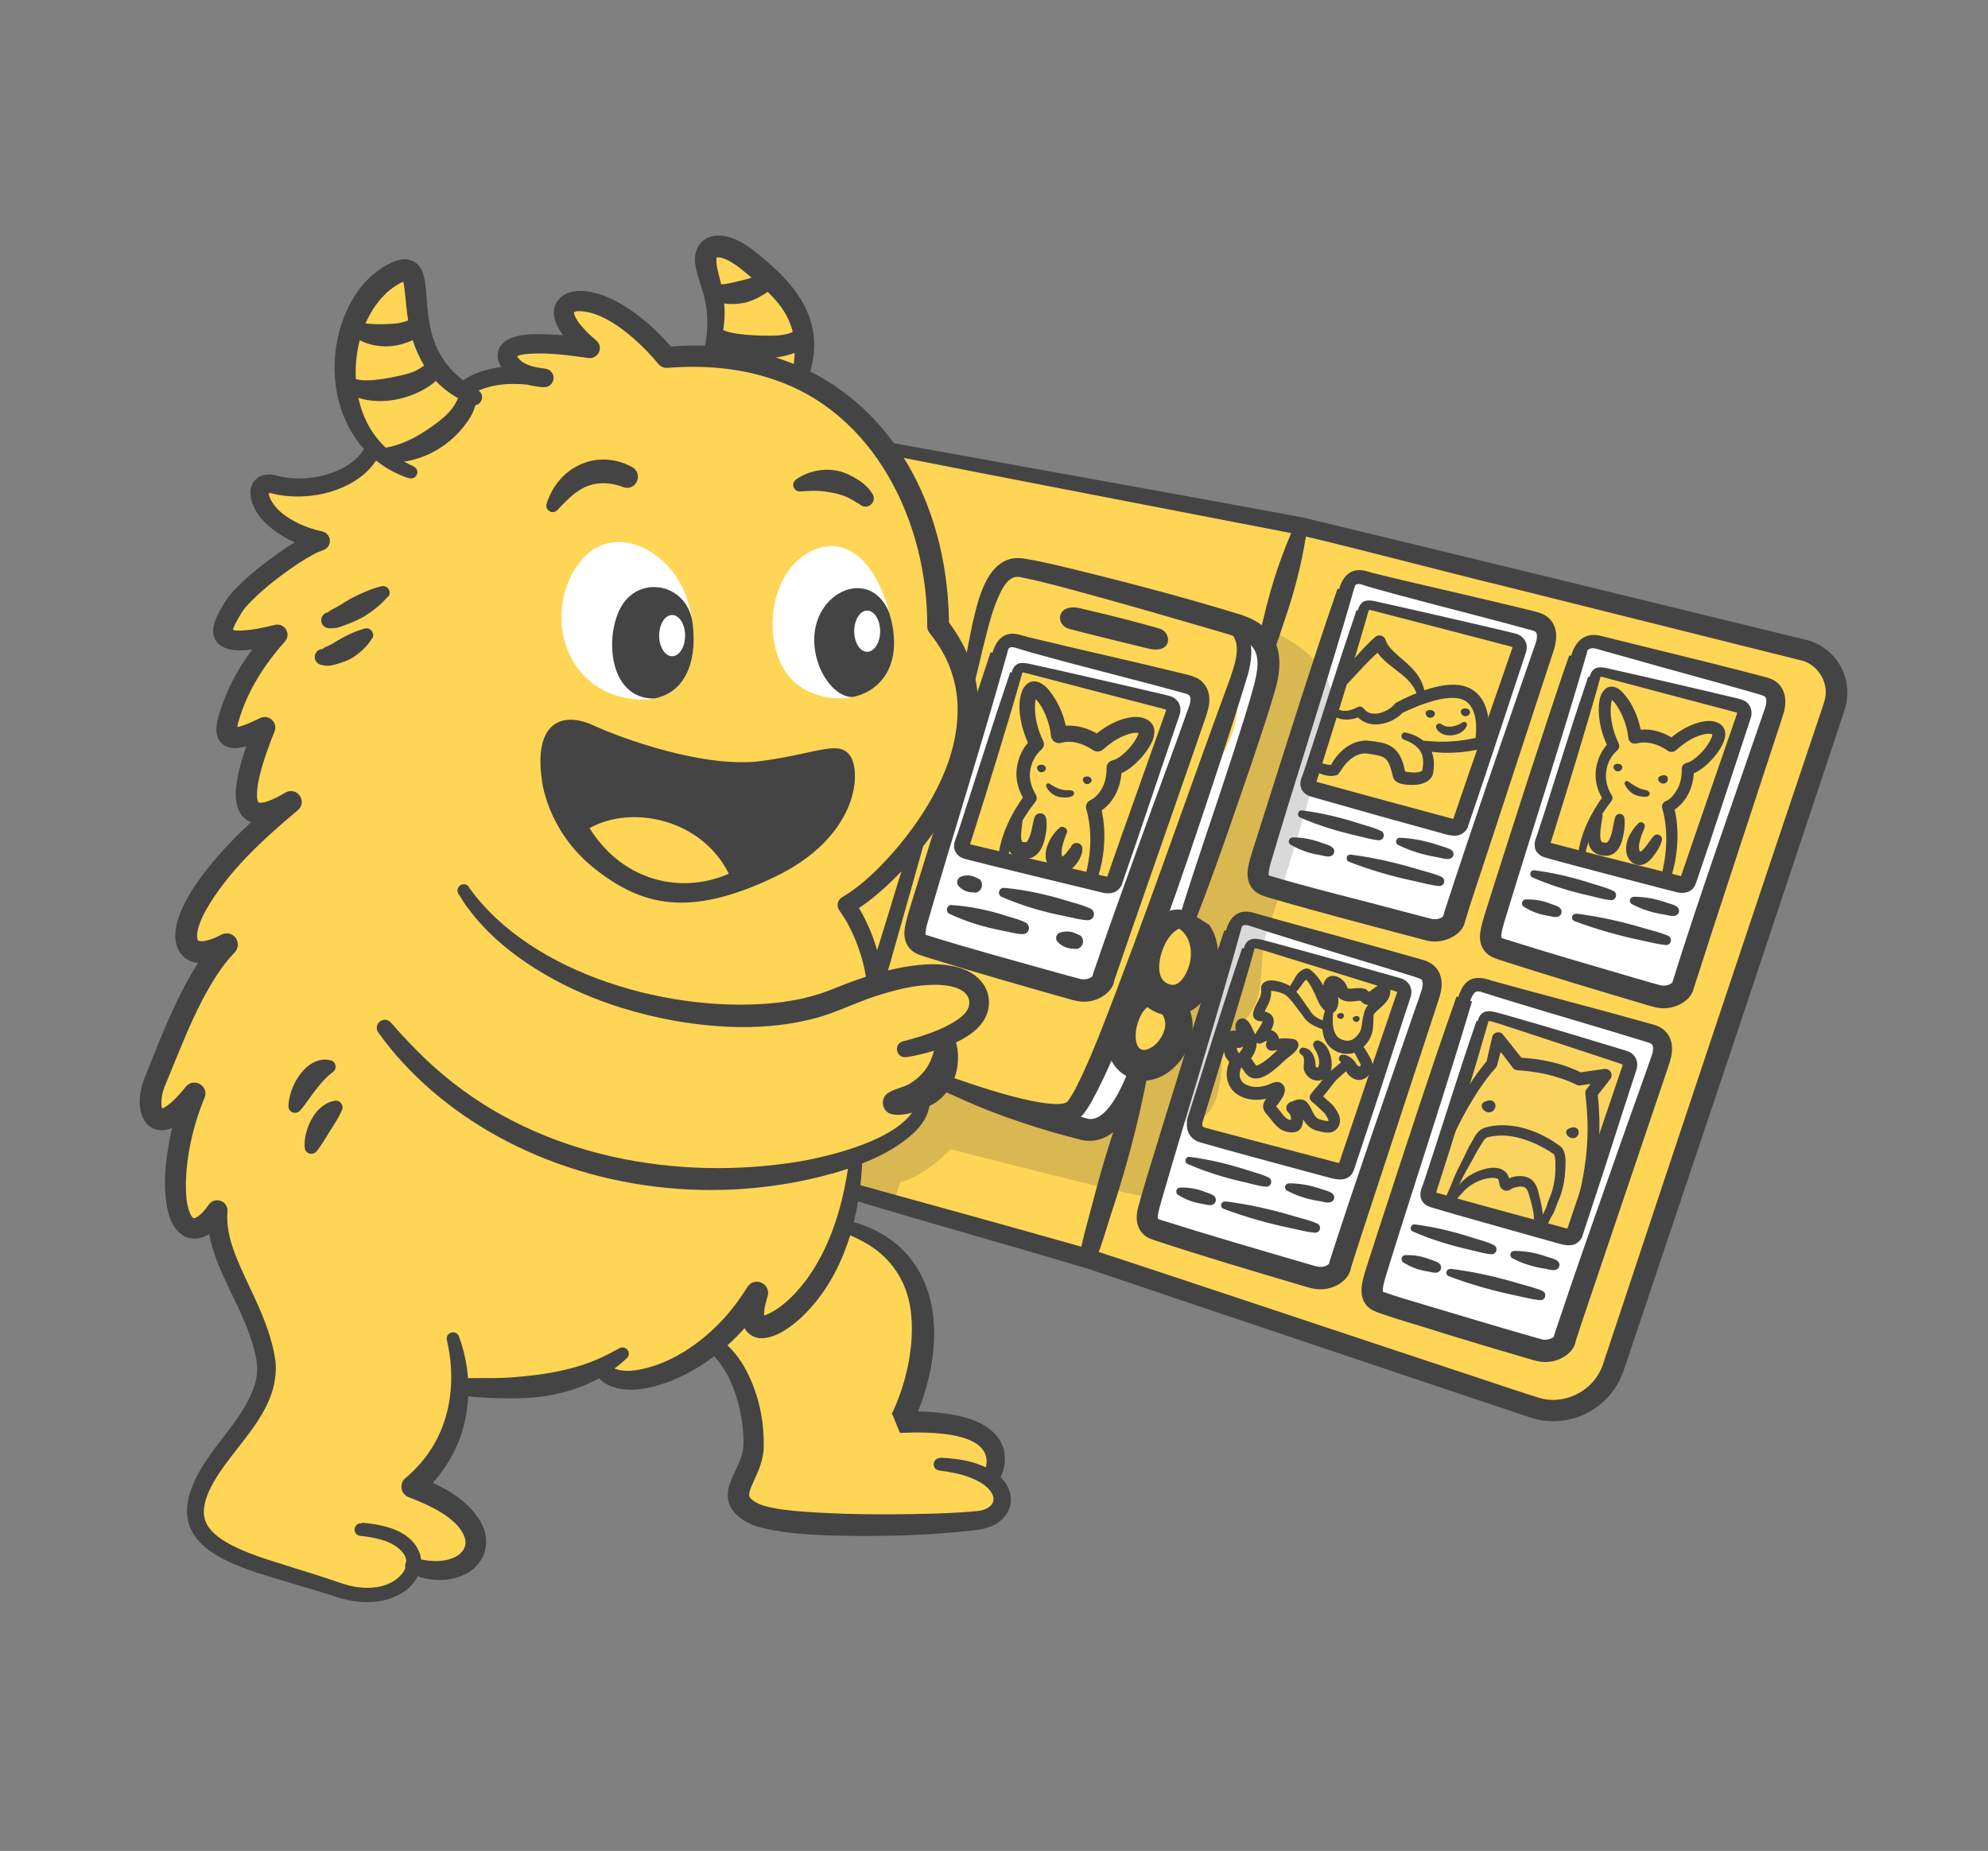 <?xml version="1.0" encoding="UTF-8"?>
<svg id="Layer_1" xmlns="http://www.w3.org/2000/svg" version="1.1" viewBox="0 0 1533 1427.5">
  <rect x="0" y="0" width="1533" height="1427.5" fill="#808080" stroke="none"/>
  <!-- Generator: Adobe Illustrator 29.9.0, SVG Export Plug-In . SVG Version: 2.1.1 Build 36)  -->
  <defs>
    <style>
      .st0 {
        fill: none;
      }

      .st1, .st2 {
        fill: #444;
      }

      .st2 {
        opacity: .2;
      }

      .st3 {
        fill: #ffd555;
      }

      .st4 {
        fill: #fff;
      }

      .st5 {
        fill: #fbd460;
        stroke: #fff;
        stroke-miterlimit: 10;
        stroke-width: 1.3px;
      }
    </style>
  </defs>
  <path class="st3" d="M686.7,346.3l316.6,59.5,387.2,95.6c19.1,4.7,30.1,24.7,23.9,43.4l-170.4,509.8c-8.6,25.6-36.2,39.4-61.8,30.9l-343.8-114.8-210.5-59.1-18.9-232.3,80.4-146.2-2.7-186.8Z"/>
  <path class="st4" d="M959.4,495.4c.4,9.2-2.4,18.6-3.7,27.7-1.7,11.4-.6,23.8-3.2,34.8-4.3,18.5-16.8,34.1-22.9,52-8.1,23.5-15.6,46.9-24.9,70-4.6,11.3-8.6,22.5-12.6,33.8-11.2,32.3-34.5,61.4-42.6,94.8-1.6,6.8-28.3,61-14.9,65.1,3.9,1.2,16.8-12.1,19.6-14.9,4.2-4.2,7.8-9.2,11-14.2,11.1-17.6-1.3-33.8,4.5-53.3,6.6-22,12.3-44.3,22-65.2,4.7-10.2,10.8-13.6,20.8-18.6,15.5-7.8,13.9-15.6,15.6-30.8,2.1-18.3,9.2-37.3,13.3-55.2,4.2-18,15.3-28.2,22.6-43.8s7-34.7,8.6-53.1c1-11.6,6.4-24.6-13.3-29.2Z"/>
  <path class="st1" d="M682.1,340.5c96.1,17.5,226.2,40.7,321.7,58.4,111.8,26.9,250.5,60.8,362,88,6.9,1.8,19.9,4.8,26.8,6.5,13.5,3.2,24.9,13.5,29.5,26.6,3.2,8.9,3.3,18.9.2,27.8-22.4,67.6-56.7,170.3-79.2,237.9-27.3,81.1-63.4,189.3-90.7,270.1-9.2,30.2-42.3,47.5-72.4,37.4-74.5-25-265.5-89.1-340.2-114.4-58.7-17.7-123.7-35.7-182.1-53.4-7.3-2.4-5-13.7,3.4-12,57.6,15.9,121.7,33.6,179.5,50,35,11.2,245.7,81.6,285,94.5,3.5,1.1,61.9,20.8,64.1,20.9,16.7,3.6,34.8-4.7,43.2-19.5,1.6-2.8,2.9-5.8,3.8-8.9.6-2,2.9-8.6,3.6-10.8,52.5-158.3,110.5-332,163.7-490.1,0,0,2.4-7.2,2.4-7.2,0,0,.1-.4.1-.4,0,0,.1-.3.1-.3,0,0,.2-.7.2-.7.1-.5.2-.9.4-1.4.1-.5.2-.9.3-1.4,0,0,.2-1.4.2-1.4,1.6-12.3-7-24.7-19.1-27.5,0,0-.9-.2-.9-.2,0,0-3.7-.9-3.7-.9-63.5-15.9-164-41-228.4-57.1-31.7-7.5-131.7-33.9-162.2-40.3-92-17.8-220.8-42.6-313.1-60.8-2.6-.5-4.3-3.1-3.8-5.7.5-2.6,3-4.3,5.6-3.8h0Z"/>
  <path class="st4" d="M949.9,719.3c3.6-11.1,8.4-12.7,17.4-9.6,9,3.1,121.9,35.4,129.3,38,7.4,2.6,9.6,9.5,5.9,20.1s-69.1,205.1-69.7,209.4c-.5,4.2-9.5,10.6-19.5,8s-116.1-34.2-123.2-37.4c-7.1-3.1-6.1-9.2-4-17.8s63.8-210.6,63.8-210.6Z"/>
  <path class="st3" d="M962.5,732.6c1.6-5,3.1-5.8,9.8-4.1,6.7,1.6,103.2,30.1,106.6,31.3,3.4,1.2,4.8,4,3.6,7.6-1.2,3.6-43.5,130.9-44.4,133.3-.9,2.4-3.3,3.4-8.1,2.2-4.8-1.2-100.9-26.7-103.7-27.9-2.9-1.2-6.6-4.6-4.2-12.3,1.6-5,40.5-130.2,40.5-130.2Z"/>
  <path class="st4" d="M1129.2,770.4c3.6-11.1,8.4-12.7,17.4-9.6,9,3.1,120.3,34.2,127.8,36.8,7.4,2.6,9.6,9.5,5.9,20.1s-73.3,211.4-73.8,215.6c-.5,4.2-9.5,10.6-19.5,8-10.1-2.6-116.1-34.2-123.2-37.4-7.1-3.1-6.1-9.2-4-17.8s69.6-215.7,69.6-215.7Z"/>
  <path class="st4" d="M1216.7,505.4c3.6-11.1,8.4-12.7,17.4-9.6,9,3.1,120.3,31.4,127.7,34,7.4,2.6,9.6,9.5,5.9,20.1s-69.4,206.2-69.9,210.5c-.5,4.2-9.5,10.6-19.5,8-10.1-2.6-116.1-34.2-123.2-37.4-7.1-3.1-6.1-9.2-4-17.8,2.1-8.6,65.7-207.7,65.7-207.7Z"/>
  <path class="st3" d="M1229.2,523c1.6-4.9,2.9-5.6,9.4-4,6.4,1.6,99.6,24.4,102.8,25.6,3.2,1.1,4.6,3.9,3.5,7.4s-42.2,125.3-43.1,127.6-3.2,3.3-7.8,2.1c-4.6-1.1-98.8-25.2-101.5-26.4s-4.2-2.8-2.3-7.4c2-4.6,39-124.9,39-124.9Z"/>
  <path class="st4" d="M1037.2,455.9c3.6-11.1,8.4-12.7,17.4-9.6,9,3.1,122.9,30.5,130.3,33.1,7.4,2.6,9.6,9.5,5.9,20.1-3.6,10.6-69.1,205.1-69.7,209.4-.5,4.2-9.5,10.6-19.5,8s-118.9-31-126-34.1c-7.1-3.1-6.1-9.2-4-17.8,2.1-8.6,65.6-209,65.6-209Z"/>
  <path class="st4" d="M769.9,505c3.6-11.1,8.4-12.7,17.4-9.6,9,3.1,122.9,30.5,130.3,33.1,7.4,2.6,9.6,9.5,5.9,20.1-3.6,10.6-69.1,205.1-69.7,209.4-.5,4.2-9.5,10.6-19.5,8-10.1-2.6-116.1-34.2-123.2-37.4-7.1-3.1-6.1-9.2-4-17.8,2.1-8.6,62.8-205.7,62.8-205.7Z"/>
  <path class="st3" d="M914.9,710.1c-21.6-7.5-48.6,45.1-19.6,59.3,29,14.2,47.7-44.7,19.6-59.3Z"/>
  <path class="st3" d="M895.3,769.4c-24.8-12.5-43.2,40.7-20.1,50.8,23.1,10.1,51.2-35.1,20.1-50.8Z"/>
  <path class="st3" d="M768,1139.6l1.2-.3s28.6-46.8-70.2-43.2c5.7-5.2,56.7-122.3-43.4-151.3,4.7-15.2,8.2-33,9.6-53.6,36.2-13.2,56.9-31.8,50.6-48.5,4.8-2.9,8.9-6.5,11.9-11,5.4-8,7.9-18.7,6.5-32.5,12.3-5.3,23.9-12.9,25.6-23.1,3.3-19.8-21.5-35.1-79.7-17,0,0-2-32.8-22.2-61.7,13.3-7.1,36.4-27.1,56.4-54,23.6-31.7,42.7-72.9,36.1-113.3-2.7-16.2-9.5-32.3-21.8-47.6,0-78.3-34.7-157.7-107.3-191.5h0c4.3-13.6,4.9-25.2,3-35.3-3.5-18.9-15.8-32.3-28-43.3-4-3.6-8.1-7-11.8-10.2-21.2-18.1-36.5-15.7-35.3-.8.4,5.5,2.6,11.8,4.6,19.4h0c2.4,9.1,4.4,20,2.7,33.5-.8,6.1-2.3,12.8-4.9,20.1-10.3-.5-21.1-.3-32.3.7-36.4-43.5-71-49.7-78.1-38.7-7.1,11,18.9,31.8,18.9,31.8-56.6-8.2-68.8-.8-62.1,10.6,3.7,6.2,11.4,9.3,17.5,10.8,2.9.3,6,.8,9.2,1.4,0,0-4.1-.2-9.2-1.4-37.7-4.4-53.2,11.3-53.2,11.3v.2c-9.6-6-16.4-12.9-21.5-20.2-7.2-10.4-10.6-21.6-12.5-32-5.3-28.9,1.5-51.9-23.8-35.7-12.6,8.1-22.2,22.1-27.8,38.6-4.3,12.6-6.2,26.7-5.1,40.6,1.4,19,8.3,37.8,21.9,52.2-12.2,28.3-54.2,34.8-76.2,28.5-22-6.3-14.9,31.8,35,43.2-15.3,4.3-58.2,36.1-67.2,51.5-9,15.3-21.2,34.2,34.2,20.8,0,0-22,23.2-32.6,50.3s-11.8,38.1,22.8,21.2c-30.3,74.6-6.7,73.9,20.4,57.4-99.4,80.9-96.3,134.8-49.5,110-26.3,26.3-45.6,82.9-55,104.5-9.4,21.6-2,50.7,30.2,10.2-.4.9-14.2,31.2-14.9,67.9-.8,37.3,14.9,47.9,32.6,22.4-3.1,36.5,28.7,69.9,36.9,113.2,8.2,43.2-46,73.9-53.4,112.8-7.5,38.9,51.9,47.1,109.6,66.8,31.8,10.8,55.1-2.8,57.9-18.2,47,16.8,79.1-31.9-.9-61.2,20.5-16.9,35.8-44.2,36.4-77.3h.1c44.4,3,79.5.3,109-15.2,7.1,17.9,48.7,13.3,85.9-17.6l.2.2c23.5,17,31.6,54.8,31.1,78.2-.5,23.4-26,39,0,52,26,13,146.2,9.4,174,5.2,19-2.8,24.6-20,7.9-32Z"/>
  <path class="st4" d="M686.7,476.3c-11.2-47.3-38.9-67.7-67.5-47.4s-30.6,72.8-8.3,95.5c25.2,25.7,92,20.2,75.8-48.1Z"/>
  <path class="st1" d="M686.7,476.3c-.3-1.2-.6-2.5-1-3.7h0c-15.2-38.2-64.9-14.1-57,30.4,3.4,19,16.2,34.6,28.6,34.6,18.3-3.4,39.7-21.1,29.5-61.3Z"/>
  <path class="st1" d="M361.6,684.3c48.3,68.1,158.6,98.1,238.7,88.9,2.1-.2,5.5-.8,7.6-1.1,3.5-.5,7.8-1.4,11.3-2.1,8.8-2.1,16.9-4.6,25.4-8.2,20.5-8.3,41.9-15.3,64.1-17.6,10.1-1,21-.8,30.9,2.1,12.4,3.6,23,12.9,23,26.7.1,25.5-35.4,36.3-55.6,40.8-2.7.6-5.4,1.1-8.3,1.5-7.8.9-9.9-10.1-2.4-12.2,14.4-3.8,29.8-8.4,42.1-16.7,4.2-3,7.3-6.1,8.6-9.8,1.8-6.6-1.8-11.7-8.7-14.4,0,0-.7-.3-.7-.3l-.8-.2s-1.5-.5-1.5-.5l-1.6-.4c-2.8-.7-5.8-1-8.6-1.2-15-.8-30.3,2.6-44.6,7-15.4,4.4-29.8,11.7-45.1,16.7-37.3,11.6-77.4,10.5-115.5,3.9-43.2-7.9-85.4-23.6-121.1-49.7-13.3-9.7-25.8-21.3-35.9-34.4,0,0-2.5-3.3-2.5-3.3-.8-1.1-1.7-2.2-2.4-3.4,0,0-4.5-7-4.5-7-3.2-5.4,4.4-10.6,8.2-5.2h0Z"/>
  <path class="st1" d="M735.7,799.2c7.2,18.4,1.7,41.6-15.9,52.1-8.5,5-22.5,10-32.1,8-7.7-1.8-9.4-12.2-2.8-16.4,4.8-3.2,10.9-4,15.8-6.7,4.2-2.2,7.5-5.1,10.5-8.4,2.8-3.1,5.2-6.6,7-11.3,2-5,3.1-10.4,4.3-15.9,1.3-6.9,10.6-7.8,13.2-1.3h0Z"/>
  <path class="st1" d="M715.2,841.6c5.1,11.9-2.2,24.3-10.6,32.1-15.4,14.3-35.2,22.5-54.8,29-87.5,26.8-186.3,17.8-266.6-26.6-35.6-19.8-67.7-46.6-91.5-79.8-4.3-6.4,4.3-13.5,9.7-7.7,12.8,14.7,26.4,28.7,41.3,41.1,75,62.7,179.7,81.7,274.6,65.9,25.8-4.6,74.1-16.8,87.7-40.1,1.8-3.6,2.3-7.1,1.1-10.6-1.8-5.9,6.6-9,9.1-3.3h0Z"/>
  <path class="st1" d="M665,892.2c-1.2,44.5-13.7,92.2-47,123.8-7.7,7-18.2,15.1-29.3,16-8,.7-14.7-4.6-16.3-12.4-1.6-7.4,0-14.9,2-21.9.3-1.1.7-2.2,1.1-3.3,0,0,15.5,7.5,15.5,7.5-17.4,27.6-42.9,50.6-73.3,63-15.4,6-36.3,11.1-51.5,1.7-3.7-2.4-6.9-6.2-8.2-10.4-2.2-7.3,7.6-11.4,11.3-5,.9,1.7,2,2.9,3.9,3.9,6.6,3.2,15.1,2.2,22.3.7,22.5-5,43.1-18.8,59.2-35.3,8.2-8.4,15.4-17.9,21.6-27.9,5.6-8.6,18.5-2.5,15.6,7.2-1.5,4.9-3.1,10.5-2.6,15.5,0,.2,0,.4.1.6-.1-.3-.6-.8-1-1-.2,0-.4-.2-.6-.2,0,0-.3,0-.2,0,3.3-.2,7.4-2.6,10.8-4.7,5.9-3.8,11.3-8.8,16.1-14.1,17.6-19.6,28.3-44.9,34.6-70.3,2.8-11.1,4.7-22.8,6.2-34.2.8-6,9.6-5.5,9.7.7h0Z"/>
  <path class="st1" d="M483.5,1047.3c-18.7,18-44.8,27.8-70.4,30.3-9.8,1-19.8.9-29.7.7-9.7-.4-19.6-.6-29.1-2.7-3.4-.8-5.5-4.1-4.7-7.5.6-2.7,2.8-4.5,5.4-4.8,2.8-.3,5.6-.4,8.3-.5,5.4-.1,10.8,0,16.1,0,7.9,0,16.1-.5,23.9-1.3,20.7-2,41.3-5.7,60.3-14.5,4.9-2.2,9.5-4.8,14.2-7.3,5-2.5,9.6,3.9,5.6,7.8h0Z"/>
  <path class="st1" d="M651.9,940.8c56.9,13,76.2,60.9,65.8,114.6-3.1,15.4-7.6,30.7-15.6,44.4-.4.6-.9,1.4-1.4,2-.4.4-.8.8-1.2,1.2,0,0-6-14.6-6-14.6,8.8-.1,17.6,0,26.5.7,17.2,1.6,40,5.2,50.5,20.9,5.5,8.2,5.6,19.1,1.7,27.9-.8,1.8-1.7,3.6-2.9,5.3-1.8,2.9-5.6,3.9-8.5,2.1-3-1.8-3.8-5.7-2-8.7,0,0,0-.3,0-.3l.2-.6c12.7-32.9-45.1-31.5-65-30.6,0,0-6-14.6-6-14.6-.2.2-.4.4-.6.6,0,0,0,0,0,0h0s0,0,0,0h0c.1-.3.3-.7.4-.9,11.4-23.7,18.1-54.8,14.3-80.8-3-21.3-15-39.3-33.6-50.2-6.2-3.7-12.9-6.7-19.8-9.2-5.6-2.1-3.3-10.5,2.8-9.3h0Z"/>
  <path class="st1" d="M725,1124.2c15.8.7,33,3.5,45.5,14.1,16,14.2,9.6,35-10.5,40.3-2.1.6-5,1.1-7.2,1.4-38.5,4.5-77,5.3-115.7,4.1-17.9-.9-34.7-1.8-52.5-6.6-10.8-3.3-23.2-11.1-23.4-24,0-10.1,6.1-18.4,9.3-26.9,2.1-5.2,3-10,2.8-15.6-.1-9.9-1.6-19.9-4.2-29.5-4-14.9-11-29.7-22.8-39.6-5.8-5.1.7-14.1,7.4-10,8,5.3,14.4,12.6,19.2,20.5,11.7,19.8,16.7,42.6,16,65.5-.4,5-1.7,9.9-3.4,14.5-2.3,6.2-5.3,11.4-7.2,17.1-.6,2.4-1,3.7,0,5.4,1.4,1.9,4.1,3.6,6.6,4.8,0,0,2.1.9,2.1.9,0,0,2.5.8,2.5.8,9.5,2.6,19.8,3.6,29.7,4.4,31.3,2.3,62.9,2.4,94.4,1.7,12.5-.3,25.1-.8,37.5-1.9,0,0,3-.3,3-.3.8-.2,1.7-.2,2.4-.4,3.8-.7,8.3-3.3,9.3-6.6,1.3-3.8-1.2-7.8-3.9-10.5-4-3.9-8.8-6.3-14.1-8.4-7.6-2.9-15.6-4.3-23.6-5.3-6.1-1-5.3-9.8.9-9.6h0Z"/>
  <path class="st1" d="M353.9,1030.7c11.7,31.2,9.6,68-8.1,96.7-5.9,9.7-13.3,18.5-22.1,25.9l-2.5-14.8c18.8,7,39.5,17.3,49.7,35.6,7.7,13.8,4.1,30.1-9.6,38.5-8.3,5.2-18.7,6.7-28,5.6-6.1-.7-11.9-2.4-17.3-4.9-3.1-1.5-4.5-5.2-3-8.3,1.3-2.8,4.4-4.1,7.2-3.4,8.9,2.4,18.7,3.5,27.3.6,7.2-2.3,12.8-7.7,11.2-15.2-4.3-16.1-28.6-26.6-43.5-32.3-4.5-1.7-6.8-6.7-5.1-11.2.5-1.5,1.5-2.7,2.6-3.6,7.3-6.1,13.8-13.3,19.1-21.3,16.5-24.8,19.6-56.3,12.8-85.1-1.3-5.9,7-8.5,9.3-2.8h0Z"/>
  <path class="st1" d="M279.3,1174.4c16.8,1.3,38.9,6.1,44.7,24.6,3.8,13.3-6.2,26.4-17.8,31.6-5.5,2.7-11.4,4.2-17.2,4.7-11.5,1.2-22.9-1.2-33.6-5-10-3.2-20.2-6.2-30.4-9.2-45.7-13.7-105.5-28.3-70-88.3,13.2-22.6,33.8-40.4,41.6-65.3,1.9-6.7,2.2-13.4.9-20.1-.4-1.9-1.2-5.4-1.7-7.3-8-31.1-29-57.5-34.8-89.7-1-5.8-1.3-11.8-.8-17.8l14.5,5.2c-1.8,2.6-3.7,5.1-6,7.6-14.2,15.8-32.4,12.4-38.5-8.7-5.5-20-2.5-43.3,1.7-63.2,2.6-11.6,6.1-23.1,10.8-34.1,0,0,14.3,8.8,14.3,8.8-6.2,7.6-12.6,15.2-21.5,20.3-8.2,4.9-19,4.5-24.3-4.5-5.3-9.5-3.7-20.3-.8-30,9.6-23.9,18.8-48,30.7-71.2,7.7-14.6,16.1-28.7,27.9-40.8,0,0,10.2,13.8,10.2,13.8-12,6.6-32.4,12.7-41.3-2.5-14-27.1,30-74.4,48.3-92.2,10.6-10.4,21.8-20.1,33.2-29.4,0,0,9.6,13.6,9.6,13.6-3.8,2.3-7.8,4.5-12.1,6.4-18.5,8.5-35.4,3.1-35.1-19.8,0-2.4.2-4.9.6-7.2,2.3-16.2,8.3-31.8,14.3-46.9,0,0,11.1,10.4,11.1,10.4-4.6,2.2-9.4,4.4-14.5,6.2-6.2,2.1-14.5,4.4-20.7.2-8-5.3-6-16.5-3.6-23.9,4.7-15.2,11.3-29.2,20.2-42.3,5.8-8.6,12.1-16.8,19.2-24.5,0,0,7.5,13,7.5,13-6.3,1.5-12.7,2.9-19.3,3.8-7.3.9-15.4,1.8-22.6-.8-12.5-4.9-11-17.2-5.5-27,3.3-6.3,7.1-12.5,11.7-17.3,9.2-9.8,19.2-17.8,29.8-25.7,9.3-6.7,19-13.4,29.6-18.2,0,0,1.2-.5,1.2-.5.4-.2.9-.3,1.4-.5,0,0,2.8-1,2.8-1,0,0,.4,14.5.4,14.5-7.2-1.7-14.4-4.1-21.2-7.4-13.9-6.8-30.8-19.9-31.1-37,0,0,0-1.1,0-1.1,0,0,.1-1.1.1-1.1.3-1.7.8-3.3,1.7-4.8,2-3.6,5.7-6.1,9.8-6.6,4.2-.6,7.1.1,10.6,1.1,18.2,4.2,41.2.5,56.2-10.9,4.8-3.7,8.6-8.3,11.1-13.7,3.3-6.9,14.2-3.2,11.4,5-3.1,7.5-8.3,13.9-14.3,18.9-17.8,14.1-42.7,18.8-64.8,15.1-2-.4-4.1-1-6.1-1.4-.5,0-1-.1-1.4,0,0,0-.2,0-.3,0,0,0,0,0,0,0,0,0,0,0,0,0,0,0,0,0,0,0,0,0,0,0,0,0,0,0,0,0,.1,0,0,0,0,0,0-.1,0,0,0,0,.1,0,.2-.3,0,0,0,.6,0,.9.3,1.9.7,2.8,4,9.5,13.2,15.7,22.4,20.2,5.7,2.7,11.8,4.7,18.2,6.1,4,.9,6.5,4.9,5.6,8.9-.6,2.8-2.7,4.8-5.3,5.6-2.1.7-4.7,1.8-7.2,3.2-8,4.3-15.5,9.4-22.9,14.8-9.6,7.1-19.4,15.1-27.5,23.8-4.2,4.3-6.7,9.2-9.4,14-1,2-2.3,4.7-2.4,6.4,0-.1,0-.1,0-.3,0-.2-.2-.2-.2-.4,0-.1-.2-.2-.2-.3,0,0,0,0-.1,0,0,0,0,0,0,0,0,0,.1,0,.3.1,2.1.7,4.1.6,6.5.6,8.8-.3,17.6-2.3,26.3-4.4,4.2-1,8.4,1.6,9.4,5.8,1.4,5.6-3.6,8.6-6.5,12.5-13.6,16.2-24.8,35-30.8,55.3-.8,2.7-1.5,5.5-1.4,7.7,0,0,0-.2,0-.2-.1-.4-.8-1.3-1.3-1.6-.2-.1-.3-.2-.5-.3-.2-.1-.4-.1-.3-.1,0,0,0,0,0,0h.1c.1,0,.2,0,.3,0,0,0,.5,0,.5,0,0,0,.2,0,.2,0,6.3-1.1,12.6-4.3,18.8-7.2,6.6-3.3,13.9,3.5,11.1,10.3-3.8,9.5-7.3,19-10.1,28.8-1.7,6.4-3.3,13-3.4,19.4,0,0,0,1.2,0,1.2,0,0,0,1.1,0,1.1,0,1.2.3,2.2.6,3.2,0,0,.1.3.1.3.2.5.3.5.4.8,0,0,0,0,0,0,1.2.5,3.9,0,5.8-.5,5.2-1.6,10-4.2,14.9-7.1,9-5.2,17.5,6.9,9.6,13.6-26.8,22.5-53.7,46.9-71.1,77.5-3.1,5.9-8.2,16.4-6,22.7.2.2.2.2.4.4,2.7,1,6.3,0,9.2-.9,2.8-.9,5.7-2.2,8.6-3.8,4.2-2.2,9.5-.6,11.7,3.6,1.8,3.4,1.1,7.6-1.5,10.2-10.1,10.4-17.9,23.5-24.8,36.5-10.7,20.5-18.9,42.3-27.9,63.9-2,4.4-3.5,9.2-3.7,14-.2,2.3.1,5,.9,6.6,0,0,0,0,0,0,0,0,0-.1-.2-.1-.2-.2-.5-.3-.8-.4-.5,0,0,0,.9-.3.5-.2,1.1-.5,1.6-.8,6.4-3.8,11.6-10.1,16.5-16,6.5-7.5,18.1-.1,14.3,8.8-1.1,2.4-2,4.8-2.9,7.3-6.5,17.8-10.6,36.7-11.4,55.6-.2,5.4,0,10.6.5,15.6.6,4.3,1.7,9.2,3.8,12.6.1.2.2.3.3.4,0,0,.3.4.3.4.2.2.4.4.5.5,1.3,1.6,6.3-2.9,7.6-4.4,1.6-1.7,3.2-3.7,4.6-5.8,2.6-3.6,7.5-4.4,11.1-1.9,2.4,1.7,3.6,4.5,3.3,7.2-1.6,19.6,8,38.6,16.3,56.6,6.9,14.5,14,29.8,18.1,45.7,1.4,5.5,2.7,11.6,2.9,17.4.6,35-29.9,59.2-46.4,86.4-4.6,7.7-8.5,15.6-9.1,24.5,0,.5,0,1,0,1.6,0,0,.1,1.5.1,1.5v.8c0,.2.1.5.2.7,0,0,.3,1.5.3,1.5.1.5.3.9.4,1.4,6.4,20.3,50.8,30.8,69.7,37.2,10.1,3.1,20.4,6.3,30.5,9.8,4.6,1.5,9.7,3.4,14.5,4.2,13.2,2.5,29.4.6,37.8-10.7,8.9-13.3-6.1-22.9-18-25.8-4.8-1.3-9.8-2.1-14.9-2.6-6.4-.9-5.4-9.9.8-9.7h0Z"/>
  <path class="st1" d="M315.2,368.8c-43.5-14.4-63-59.7-55.7-103,3.8-22.8,15-46.5,35.4-59.4,5.6-3.4,12.3-7.2,19.4-6.3,27.4,5-.4,56.1,39.4,90.4,4.5,4,9.6,7.3,15,10.5,6.5,4.1,1.6,13.9-5.5,11.1-6.5-2.7-12.7-6.2-18.4-10.5-17.5-13-27.2-34.4-30.2-55.5-1.1-6.8-1.6-13.7-2.3-20-.5-3.7-.7-7.8-2-10.4.3.5,1,.9,1.6,1.1.8.2.4,0-.7.4-3.3,1.2-7.2,3.9-10.2,6.1-26.9,22.2-33.5,67.5-19.8,98.7,7.1,16.9,21,30.1,37.7,37.7,5.6,2.6,2.4,10.9-3.5,9h0Z"/>
  <path class="st1" d="M541.9,273.4c5-17.3,4.7-34.8-1-51.7-1.6-5.5-4-11.9-4.8-18.3-1.6-11,4.8-21.1,16.5-21.7,9.4-.4,17.8,4,24.8,8.7,4.1,2.8,7.9,6.1,11.7,9.3,24.5,20.3,44,45.4,37.5,79.3-1,5-2.4,9.9-4.4,14.5-3.1,6.9-13.3,3.6-11.8-3.8,6.5-29.1.5-48.1-22-67.9-4.1-3.7-8.7-7.5-13.1-11.2-2.4-2-5.1-4.3-7.6-6-4.7-3.2-10.1-6.3-14.9-6.2,0,0,0,0-.1.1,0,.2-.2.6-.3,1.2-.2,6,1.9,11.5,3.3,18,2.3,9.4,3.7,19.9,2.8,30-.8,10.2-3.4,20-7.4,29-1.1,2.4-4,3.5-6.4,2.5-2.2-1-3.3-3.5-2.7-5.7h0Z"/>
  <path class="st0" d="M297.8,353.7"/>
  <path class="st1" d="M273.8,248.2c9.9,2,19.8,2.2,29.8,1.4,4.4-.2,8.9-1.4,12.8-3.1.6-.2.9-.3,1.2.3,4-7.2,14.6-1.9,11.1,5.6-2.1,6.5-9.1,9.7-14.9,11.7-14.7,5.7-32.8,3.4-44.7-7.4-3.7-3.5-.3-9.7,4.6-8.5h0Z"/>
  <path class="st1" d="M270.7,290.9c8.7,5.2,29.2.7,39.2-1.5,5.3-1.2,11-3.1,15.2-6.1,1.8-1.2,3-2.3,4.6-3.5,0,0,3.5-2,3.5-2,2.7-1.6,6.1-.7,7.7,2,2.7,5.2-2.6,12.2-6.4,15.4-16.5,13.1-43.3,18.7-62.9,9.8-4-1.9-8-5.2-9.6-9.8-.8-2.3.4-4.9,2.7-5.7,2.1-.9,4.2.6,6,1.4h0Z"/>
  <path class="st1" d="M294.3,345.7c16.5-1.9,31.2-10.8,44.2-20.8,4.9-3.8,9.8-8.5,12.7-13.8,1.7-2.8,2.7-5.8,4-8.7,1.4-3.1,5-4.5,8.1-3.1,5.1,2.4,4.2,9.3,3.1,13.7-1.5,5.9-5.1,11.2-8.6,15.7-10.2,13-24.1,22.1-40,26.1-8,1.9-16.5,2.6-24.5.5-2.6-.7-4.2-3.4-3.4-6,.6-2.1,2.4-3.5,4.4-3.6h0Z"/>
  <path class="st1" d="M553.2,219.7c.9,0,1.3-.3,2.3-.3,4.5-.2,9.4-1.4,14.1-2.6,4.4-1.1,10.5-2.2,14.2-4.6,1.2-.7.8-.2.8.9,0,.6.3,1.6.8,2.1-1.3-3.2.3-6.8,3.5-8.1,5.5-2.2,9.7,3.6,9.1,8.6-.8,6.5-6.6,10-11.3,12.7-4.3,2.4-8.6,4.3-13.2,5.2-8.7,1.6-19.9,1.7-26.7-5.4-1.2-1.4-2.2-3.3-2.6-5.1-.5-2.4,1.7-4.7,4.2-4.2,0,0,4.9.8,4.9.8h0Z"/>
  <path class="st1" d="M556.1,254c.4,0,.8.2,1.6.6,3.3,1.5,7.1,2.2,10.9,2.8,8.4,1.2,17.3,1.5,25.9,1.5,5.8,0,12.5-.6,17.4-3.2.4-.2.6,0,1.1-.1,0,0,7.6-2,7.6-2,2-.5,4.1.6,4.6,2.7.6,3.2-.8,6.7-2.8,9.2-4.2,5.3-10.8,7.3-16.5,8.8-16.8,4.1-36.2,2.3-51.1-6.8-2.6-1.7-5.4-4.1-7-7.1-.7-1.5-2.6-5.5.2-6,0,0,7.9-.1,8-.1h0Z"/>
  <path class="st1" d="M421.5,388.6c8.6-28.3,38.4-42.8,65.2-28.8,10.7,5.3,3.4,20.5-7.3,15.4-10.6-3.7-22.3-3.7-32.2,2.6-6.7,4.1-12.1,10-17.5,15.7-3.6,3.6-9.7,0-8.2-5h0Z"/>
  <path class="st1" d="M613.7,369.9c11-7.9,26.3-10,38.9-4.7,7.5,3.4,15.2,7.8,19.6,14.9,5.4,6.6-3.8,14.6-9.6,8.5-.2,0-.9-.4-1.1-.5-2.9-1.6-5.9-3.7-9-5-5.3-2.2-11-3.3-16.7-4.1-6.1-.8-12.4-.4-18.5,0-5.2.5-7.7-6-3.6-9h0Z"/>
  <path class="st1" d="M263.3,857c-2.4,5.3-5.5,10-8.6,14.9-2.4,3.8-6.1,10-8.7,13.6-.7,1-1.4,1.9-2.2,2.7-1.9,2.1-5.1,2.2-7.2.3-1.9-1.6-1.7-4.2-1.7-6.3,0-2.8.4-5.6,1.1-8.2,2.4-9.2,7.5-18.5,16.2-23.1,1.8-1,3.9-1.6,6-2,3.8-.7,7.1,3.4,5.6,6.9,0,0-.5,1.3-.5,1.3h0Z"/>
  <path class="st1" d="M255.6,827.6c-7,5.7-12,12.6-17.4,20-1,1.4-2,2.8-3.1,4.3-1.1,1.5-2.6,3.5-3.9,4.8-1.9,2-5.2,2.1-7.2.2-2.1-1.9-1.6-4.7-1.3-7.1.4-3.1,1.1-6,2.2-9,4.2-12.3,16-27,30.6-22.9,3.7,1.2,4.5,6.5,1.4,8.7,0,0-1.2,1-1.2,1h0Z"/>
  <path class="st1" d="M740.6,529.7c2.2-11.7,6.9-37.9,9.4-49.1,3.7-15.7,9-40.5,25.2-48.1,5.2-2.5,10.9-2.5,16.3-1.4,7.1,1.1,14,2.7,20.9,4.2,48.9,11.7,97.1,24.2,145.2,39,6.1,2.2,12.2,4.9,17.3,9.4,14,11.7,13.3,31.5,8.7,47.4-5.3,18.7-11.8,37.5-17.9,55.9-14.4,42-28.6,84-44.8,125.3-1.3,3.2-4.9,4.7-8.1,3.5-3-1.2-4.6-4.5-3.6-7.6,13-42.3,27.8-84.1,41.4-126.2,5.8-18.2,11.9-36.6,16.8-55.1,7.8-31-4.7-33.2-30.9-40.9-31.5-9.2-63.9-18.6-95.6-27.3-17.7-4.8-35.6-9.9-53.6-13.5-6.8-1.7-11.2,3.4-14.4,9-7.5,13.8-10.9,29.9-14.9,45.4-2.2,9.5-5.4,23-7.8,32.3-1.7,6-10.5,4.1-9.5-2.1h0Z"/>
  <path class="st1" d="M724.8,827.9c22.1,8.3,44.8,15.1,67.5,21.7,13.6,3.8,32.4,9.1,45.8,13,11.2,3.3,21-13.1,25.6-22.2,3.4-6.7,6.1-13.8,9.2-20.9,1.3-3.2,5-4.7,8.2-3.3,2.7,1.2,4.2,4,3.7,6.8-.7,4.1-1.8,8.1-3,12.1-5.8,17.9-18,42.7-39.6,44.7-2.9.2-6-.1-8.7-.8-15.5-3.9-31-8.3-46.2-13.5-23-7.8-45.6-16.5-66.8-28.8-2.3-1.4-3.1-4.3-1.7-6.6,1.2-2.1,3.8-2.9,6-2.1h0Z"/>
  <path class="st1" d="M713.9,645.4c-9.1,32.8-23.5,83.1-32.8,116.1-2.4,7.2-12.5,5.6-12.5-2.3-1.8-15.3-6.4-30.3-13.4-44-2.3-4.7-5.2-9.1-8.1-13.3-2.2-3.2-1.3-7.5,1.9-9.7,17.4-10.3,32.1-25.6,45.1-41.1,25.1-30.9,46.3-68.8,44.2-109.6-.6-9.7-2.8-19.2-6.4-28.2-3.6-9-8.8-17.3-15-25-1.3-1.6-1.9-3.4-1.9-5.3.5-79.8-40.5-165.7-120.5-191-25.6-8.5-52.9-10.4-79.8-8.3-2.7.2-5.3-.9-6.9-2.9-13.6-16.4-39.6-41.1-61.8-40.8,0,0-.7,0-.7,0,0,0-.6.1-.6.1-.4,0-.7.2-1,.2-.6.2-.9.4-1.1.5-.1.1,0,.1,0,0,.4,6.7,11.8,17.3,17.1,21.7,6.1,5,1.7,14.6-5.9,13.6-16.3-2.2-33.1-4.7-49.3-2.9-1.8.3-3.5.6-4.8,1.1-1.3.4-1.9,1.1-1.4.6.2-.3.3-.8.2-.9,0-.2,0,.1.2.5,3.1,6.7,14,9,21.1,9.7,0,0-1.6,14.1-1.6,14.1-14.6-2.7-30.5-3.6-44.7,1.2-4.3,1.5-8.4,3.3-11.9,6.1-6.2,5.8-14.8-3.2-8.5-9.1,11.4-10,27.2-13.5,42-14.1,1.1,0,3.2,0,4.3,0,4.3,0,8.7.4,12.9.8,0,0,8.5,1.2,8.5,1.2,3.9.6,6.6,4.2,6,8.1-.5,3.6-3.7,6.2-7.3,6.1-.8,0-1.6-.1-2.3-.1-6.9-.7-13.6-2.2-19.8-5.5-8.7-4.4-17.5-15.4-11.9-25.4,7.3-12.2,32-10,44.2-9.4,8.9.6,17.6,1.7,26.3,2.9,0,0-5.9,13.6-5.9,13.6-4.7-3.9-9-8-13-12.6-4.4-5.3-8.8-11.2-9.9-18.5-1.4-9.4,5.5-17.2,14.6-18.7,4.4-.9,9.3-.6,13.3.2,15.1,2.9,28.5,11.3,40.3,20.8,9.2,7.4,17.3,15.8,24.8,24.6,0,0-6.9-2.9-6.9-2.9,134.6-12.9,218.1,86.6,218.5,215.4,0,0-1.9-5.3-1.9-5.3,7,8.9,13,18.7,17.2,29.4,21.4,53.8-6.7,112.5-41.7,153.5-7.1,8.3-14.6,16.1-22.6,23.5-8.3,7.4-16.9,14.6-26.8,19.9,0,0,2.4-10,2.4-10,12.2,18.1,19.7,39.1,22.4,60.7,0,.7.2,1.5.2,2.2,0,0,.1,1.1.1,1.1,0,0,0,1.2,0,1.2,0,0-12.4-1.4-12.4-1.4s17.8-57.7,17.8-57.7c4.3-14.5,13.4-43.2,17.9-57.6,2.1-6,10.8-3.3,9.3,2.7h0Z"/>
  <path class="st1" d="M943.5,473.9c22.3,7.2,24.2,25.6,19,45.6-13.9,45.8-29.1,91.2-44.4,136.6-13.6,40.1-28.1,80.5-43.6,119.9-10.1,24.9-19.8,49.9-32.8,73.7-2.3,3.9-4.9,8.4-8.3,11.7-10.3,9-29.8,4.7-41.7,2.3-21.3-5-41.4-12.2-61.3-21-3.1-1.4-4.5-5.1-3.1-8.2,1.3-3,4.8-4.4,7.8-3.3,19.5,6.7,39.7,13.5,59.8,17.7,6.6,1.3,22.9,4.5,28.1.9,4.9-6.4,8.3-14.1,11.9-21.6,4.4-9.4,8.4-19.1,12.4-28.9,35.1-89.1,68-186,101.2-275.9,3.9-11.8,10.5-28.9-2-37.3-1.8-1.3-3.9-2.3-6.1-3.2-5.7-2.4-2.7-10.9,3.3-9.1h0Z"/>
  <path class="st1" d="M909.3,716.2c-10.8,4.5-18.1,25.7-14.5,36,1.2,3.7,3.5,5.7,6.9,6.9,7.7,2.9,13.3-7.9,15.2-14.2,3.1-10.4,1.4-22.2-7.5-28.7h0ZM932.4,713.2c15.1,21.1,5.1,63-21.8,69.5-11.2,2.6-23.1-2-30.6-10.4-10.2-11.5-9.9-28.2-4.7-41.5,5.4-13.9,18.1-30.3,34.6-29.3,2.9.3,5.7,1.2,8,2.7,0,0,14.5,9,14.5,9h0Z"/>
  <path class="st1" d="M892.4,775.3c-8.7-2.4-13.6,8.1-15.6,15.5-2.6,9.5-1.1,24.5,11.4,16.8,6.3-3.7,12.1-14.1,9.9-21.2-1-3.8-3.4-6.7-6.6-9.5,0,0,.8-1.7.8-1.7h0ZM899.2,761.7c19,6.6,24.6,26.8,17.6,44.5-6.9,18.5-27.7,34-47.5,24.1-24.9-13.1-17.5-51.5,2.5-65.8,6.5-4.8,16-6.5,23.7-2.8,1,.5,1.9,1,2.9,1.6l.8-1.7h0Z"/>
  <path class="st1" d="M765.3,503.5c2.4-8.5,7.8-16,17.8-14.6,4.5.7,8.1,2.2,12.5,3.1,34.9,8.5,78.6,18.2,113.3,26.7,4.3,1.1,8.8,1.9,13,3.7,6.2,2.6,10.5,9.2,10.6,15.8.4,5.2-1.2,10.4-2.7,14.8-1.1,3.6-68,195.1-70.3,202.4,0,0-.4,1.3-.4,1.3,0,0-.1.4-.1.4-1,6.9-10,14.1-19.5,15.2-4.2.6-8.5,0-12.5-1.1-36.5-10.3-72.9-20.7-109.1-31.9-3.1-1-6.2-1.9-9.4-3.1-9.5-3.6-12.4-12.4-10.6-21.5,1.3-7.4,4.7-17.3,6.9-24.6,9.6-31.1,34.2-110.5,43.8-140.5,5-15.6,10.1-31,15.3-46.6,0,0,1.3.4,1.3.4h0ZM777.6,500.4c-19.6,70.9-42.1,141.1-62.5,211.7-.8,2.6-1.6,7.2-1.4,8.7,0-.1-.2-.2,0,0,.1,0,.5.3.9.4,33.7,10.6,68.1,19.8,102.2,29.4,0,0,11.8,3.2,11.8,3.2,1,.2,3.6,1,4.6,1.2,2.9.9,7.2-.1,9.2-2.2.1,0,0-.1-.3,1,0,.2,0,.3,0,.5.2-1.3.7-2.9,1.1-4.2,11.2-33,23.1-65.7,34.9-98.4,12.9-36.2,26.7-72.4,39.4-108.6.7-3.2,1.3-6.9-2.3-7.9-38.6-10.8-77.8-20.2-116.4-31-3.6-1-8.4-2.3-12.1-3.5-2.4-.8-4.4-1.6-6.7-1.6-1.1.1-1.5.4-2.3,1.2h0Z"/>
  <path class="st3" d="M783.4,519.9c1.6-5,3.1-5.8,9.8-4.1,6.7,1.6,104.2,25.2,107.6,26.4,3.4,1.2,4.8,4,3.6,7.6-1.2,3.6-44.2,127.7-45.2,130.1-.9,2.4-3.3,3.4-8.1,2.2-4.8-1.2-103.2-24.5-106.1-25.7-2.9-1.2-4.4-2.8-2.4-7.6,2-4.8,40.8-128.9,40.8-128.9Z"/>
  <path class="st1" d="M769.7,661.7c1.9-18.1,10.4-34.9,21.1-49.4,0,0-.3,5.6-.3,5.6-4.8-7.2-7.6-16.1-6.5-24.8,1.1-9.1,4.8-17.1,11.8-23.5,0,0-1.4,6.8-1.4,6.8-6.3-12.2-11.7-31.8-5.6-44.9,5.6-10.1,15-6,20.6,1.4,7.6,9.9,12.3,21.2,13.4,33.6,0,0-8-5.6-8-5.6.8-.2,2.8-.6,3.5-.8,1.8-.3,4.1-.5,6-.5,9.1,0,17.8,3.3,25.2,8.4,0,0,.6.4.6.4l-8.1.3c8.7-7.5,19-14.1,30.9-15.6,6.6-1,16.1,1.5,17.2,9.6.8,8-5.1,15.7-9.8,21.4-5.5,6-11.8,11.8-20.1,13.7,0,0,4.7-5.9,4.7-5.9.3,10.5-3.2,21.2-10.5,28.9-2.7,2.8-6,5.5-9.8,6.7,0,0,3.8-6.9,3.8-6.9.3,1.1,1.1,4.6,1.4,5.7.3,1.5.7,4.3,1,5.8.2,1.9.4,3.9.6,5.8.9,14.8-1.1,29.8-6.7,43.6-2.3,5.3-10.1,2.5-8.6-3.1,1.4-4.3,2.4-9.2,3.2-13.7,2.3-13.6,2.1-27.8-1.7-41-.6-2.4.4-4.8,2.4-6.1.6-.4,1.7-1,2.3-1.3,3.5-2.2,6.2-5.6,8-9.3,2.2-4.5,3.1-9.6,3-14.7,0-2.9,2-5.3,4.7-5.9,2.3-.5,4.8-2.1,6.8-3.7,4.6-3.6,9-8.7,11.8-13.9.8-1.6,1.4-2.9,1.6-4.4,0,.3.2.8.4,1,0,0,0,0,0,0,.1.2.2.2,0,.1-4-1.1-8.4.6-12.4,2.2-5.6,2.4-10.9,6.1-15.6,10.3-2.2,2-5.4,2.1-7.8.5-.9-.7-1.9-1.3-2.9-1.8-5.8-3.3-12.6-5.4-19.3-4.3-.5.1-1.7.4-2.2.5-3.8,1.1-7.8-1.7-8-5.6-.7-9.4-5.9-23-13.1-29.6-.3-.3-.6-.3-.2-.2.4,0,.8,0,1.3,0,.4-.1,1-.3,1.2-.6-.6,1-1.3,3.7-1.4,5.8-.7,9.7,1.9,19.9,6.2,28.7,1.2,2.3.6,5.2-1.4,6.8-4.6,3.9-7.7,10.1-8.6,16.1-1,6.6,1,13,4.4,18.7,1,1.7.8,3.9-.4,5.4-1.2,1.5-2.5,3.3-3.7,4.9-3.6,5.1-7,10.4-9.8,16-3.7,7.3-6.6,15.2-7.9,23.3-.7,4.5-7.4,3.9-7.1-.8h0Z"/>
  <path class="st1" d="M789,629.5c-.5,4.2-1.6,10.8-1.6,14.9,0,1.6.1,3.7.8,4.8,0,.1.2.2.2.1.2,0,.6.1,1.4.2.5,0,1.1,0,1.6,0,0,0,0,0,0,0,0,0,0,0,0,0-.2,0-.2.2.2-.1.4-.3.9-1,1.3-1.8,2.8-5.1,3-11.3,4.8-17.1,1.4-4.6,8.1-4.2,9,.5,1,5.9,0,11.5-1.4,17.3-1.7,6.9-6.4,14.3-14.6,13.9-16.6-.5-17-15.3-12.1-27.5,1-2.6,2.1-5.1,3.5-7.6,1.9-3.5,7.2-1.7,6.7,2.2h0Z"/>
  <path class="st1" d="M822.5,642.5c-1.7,4.6-3.2,8.6-3.8,13-.2,1.6-.1,4.3.5,5.2,0,0,0,0,0,0,0,0,0,0,0,0,0,0,0,0,0,0,0,0-.2,0-.4,0-.4,0-.6.2-.3.2,2.4-.8,4.3-3.9,5.9-5.9.3-.3.5-.6.7-.9.2-.3.5-.5.6-.4.5-2.5,2.9-4,5.4-3.5s4,2.9,3.5,5.4c0,1.1-.2,1.8-.4,2.5-2.5,9.2-13.3,20.3-23,12.6-10.2-9.1-2.6-24.8,5.6-32.1,2.8-2.6,7.3.6,5.8,4.1h0Z"/>
  <path class="st1" d="M809.5,604.5c3.6,2.6,7.6,4.4,12,4.9,2.3.2,7.2-.8,6.7,3-1.1,3.4-9.9,2.9-12.7,1.9-3.8-1.2-7-4.1-8.7-7.7-.4-.9,0-1.9.8-2.3.6-.3,1.3-.2,1.9.2h0Z"/>
  <path class="st1" d="M1211.5,505.9c3.4-11.9,11.1-19,24.1-15.2,0,0,2.9.7,2.9.7,5.3,1.4,15.5,3.8,20.9,5.2,34.1,8.4,68.1,16.6,102,25.6,1,.3,2.6.7,3.6,1.1,11.7,4.4,13.6,16.7,10.2,27.3-1.1,3.8-4.5,13.9-5.8,17.8-18.5,56.7-45.3,137.4-63.2,193.5,0,0,0,.1,0,.1,0,0,0-.2,0-.3,0-.1,0-.3,0-.4-.4,3.9-3,7.5-5.6,9.8-6,5.1-13.5,7.2-21.2,6.3-3.5-.5-7-1.7-10.3-2.6-35.6-10.5-71.1-21.2-106.5-32.5-3-1.1-8-2.5-11-3.8-8.3-3.5-11.6-11.6-10-20.1.7-4.7,2-8.9,3.3-13.2,11.1-35.4,22.6-70.7,33.9-106,9.2-27.6,21.7-66.7,31.3-93.8,0,0,1.3.4,1.3.4h0ZM1224.1,502.2c-20.1,69.5-42.7,138.4-63.7,207.6-1.2,4.3-3,9.6-2.7,13.5,0,0,0-.1-.1-.2,0,0,0,0,.2.1.1,0,.3.2.5.3,0,0,.9.3.9.3l2.7.9c33.2,10.5,66.8,20.2,100.3,30,0,0,11.8,3.4,11.8,3.4,0,0,5.8,1.6,5.8,1.6,0,0,.6.2.6.2h.4c2.9.8,7-.3,8.8-2.2,19.4-62.6,47.3-141.2,70.5-208.8,1.2-3.1,2.6-7.3,1.7-10.3-.3-1.1-1.1-1.6-2.2-2.1-.5-.2-1.8-.6-2.3-.8-33.5-9.7-67.3-18.6-100.9-28.2-3.8-1-14.2-4-17.9-5-1.5-.4-4.6-1.3-6.1-1.8-3.3-1-6.4-1.5-8.6,1.3h0Z"/>
  <path class="st1" d="M1216.7,660.5c1.8-17.4,10-33.4,20.2-47.4,0,0-.2,4.5-.2,4.5-2.2-3.4-4-7.1-5.1-11.1-2.8-10.1-.5-21.3,5.6-29.7,1.2-1.7,2.6-3.3,4.4-4.8,0,0-1.1,5.4-1.1,5.4-5.1-10.2-8.2-21.5-7.6-33,.4-4.7,1.1-9.7,5.1-13.1,3.2-2.9,7.9-1.8,10.7.4,9.6,7.8,16.3,24.4,17.2,36.6,0,0-6.4-4.5-6.4-4.5,2.9-.8,5.9-1.2,8.8-1.2,8.7,0,17.1,3.3,24.1,8.4,0,0-6.5.2-6.5.2,5.3-4.8,11.3-8.9,18.1-11.9,6.4-2.6,14.4-5,21.3-1.6,4.6,2.4,6.1,7.2,4.6,12.1-1.7,5.7-5,10.4-8.7,14.7-2.4,2.7-5,5.3-7.9,7.6-3.2,2.4-6.6,4.5-10.8,5.4,0,0,3.7-4.7,3.7-4.7.3,9.8-2.9,20-9.7,27.2-2.6,2.7-5.3,5.1-9,6.3,0,0,3-5.5,3-5.5,1.3,5,2.3,10,2.7,15.1,1.3,15.2-.8,30.5-6,44.8-1.8,4.3-8.2,2.1-6.9-2.4,1.3-4.4,2.3-9.1,3.1-13.7,2.3-13.6,2.2-28.1-1.6-41.3-.7-2.3.6-4.8,2.9-5.5,4.1-1.8,7.1-6,9.2-10,2.2-4.5,3.1-9.6,2.9-14.7,0-2.3,1.5-4.2,3.7-4.7,2.1-.4,4.6-1.9,6.9-3.8,4.6-3.6,8.8-8.6,11.5-13.7.8-1.6,1.6-3.3,1.6-4.8,0,0,0-.1,0,0,0,0,0,.1,0,.2,0,0,0,.2,0,.2,0,0,0,0,0,0-1.3-.7-2.9-.7-4.7-.5-8.8,1.3-16.7,6.6-23.4,12.6-1.8,1.6-4.4,1.7-6.3.4-5.2-3.7-11.6-6.3-18.1-6.4-2.1,0-4.1.3-6.1.8-2.7.7-5.5-.9-6.2-3.6-.6-6.5-2.4-13.1-5.4-19.3-2.1-4.1-4.8-9.1-8.2-11.5.3.1,1.3,0,1.7-.4-1.2,1.6-1.5,4.1-1.7,6.4-.6,9.6,1.9,19.6,6.1,28.3.9,1.9.4,4.1-1.1,5.4-1,.9-2.1,2-3.1,3.2-7.2,9.2-7.4,21.8-1.1,31.5.9,1.4.7,3.2-.3,4.4-1.2,1.5-2.4,3.2-3.6,4.8-3.5,5-6.7,10.2-9.4,15.7-1.8,3.6-3.4,7.4-4.7,11.2-1.3,3.8-2.3,7.7-2.9,11.7-.6,3.6-5.9,3.1-5.7-.7h0Z"/>
  <path class="st1" d="M1235.8,629.1c-.5,4.2-3.6,18.3-.4,20.3.6.4,2.5.5,3.4.5,1.5-.6,2.5-3.1,3.4-5.3,1.5-4.3,1.9-9.4,3.2-14.1.5-2,2.5-3.2,4.5-2.7,1.5.4,2.5,1.6,2.7,3,.4,2.8.3,5.5,0,8.2-1,8.3-3.4,20.6-14,21-3.5,0-7.1-.7-10.1-3.3-3.3-3-4.2-7.6-3.8-11.9.6-6.3,2.9-12.3,5.5-17.6.7-1.4,2.4-2,3.9-1.3,1.2.6,1.8,1.8,1.6,3.1h0Z"/>
  <path class="st1" d="M1268.2,638.2c-2.1,5.2-6.3,14.7-3.3,19-.3,0-.6,0-.7,0-.1,0,0,0,.1,0,2.9-1.4,5-4.6,7-7.3,1.1-1.5,2.6-3.8,3.9-5.1,2.5-2.8,7.3-.3,6.3,3.4-1.2,4.7-3.8,8.5-6.7,12.3-3,4-8.2,8.4-13.8,6-3.3-1.2-5.8-4.6-6.6-7.8-2-9,3-17.7,9-23.8,2.3-2.2,6,.4,4.7,3.2h0Z"/>
  <path class="st1" d="M1255.6,602.8c4,2.7,8.1,5.5,12.8,6.4.6.1,1.4.2,1.9.5,0,0,1.1.9,1.1.9.9.7,1,2,.3,2.8-1.7,1.6-4.4,1.1-6.5.8-3.2-.4-6.2-1.8-8.5-4-1.6-1.5-3-3.4-3.8-5.4-.7-1.7,1.3-3.2,2.7-2.1h0Z"/>
  <path class="st1" d="M1245.5,589.5c4.5-1.9,7.6,2.7,3.8,4.9-3.8,2.2-7-3.4-3.8-4.9Z"/>
  <path class="st1" d="M801,590.2c4.5-1.9,7.6,2.7,3.8,4.9-3.8,2.2-7-3.4-3.8-4.9Z"/>
  <path class="st1" d="M836.3,599.3c4.5-1.9,7.6,2.7,3.8,4.9-3.8,2.2-7-3.4-3.8-4.9Z"/>
  <path class="st1" d="M1280.2,598.6c6.3-3,7.6,3.7,3.9,5.4-3.7,1.7-7.8-3.6-3.9-5.4Z"/>
  <path class="st1" d="M299.1,460.1c-5.5,6.4-12,11.5-19.1,15.8-6,3.3-12.5,5.8-19.1,8-1.9.5-3.9.7-6,.6-3.6.5-6.9-2-7.2-5.6-.3-3.4,2.2-6.4,5.6-6.7-.1,0-.3,0-.3,0,0,0,0,0,0,0,0-.2.3-.4.5-.5,2.5-1.9,5.5-3,8.2-4.7,3.3-1.9,6.5-4.2,10-6,7.2-3.6,14.7-7,22.6-8.9,4.7-1,8.1,4.6,5,8.2h0Z"/>
  <path class="st1" d="M286.9,492.4c-3.8,6.1-9.1,11.1-15.2,14.9-3.8,2.4-8.5,3.8-13,5.1-3,.9-6.2,1.5-9.3.7-.3,0-.5-.1-.8-.2-3.4-.2-6.1-3.1-5.9-6.5.2-3.4,3.1-6.1,6.5-5.9,0,0-.2,0-.2,0,0,0,0-.2,0-.2,0-.1.2-.2.3-.3,1.3-1,2.8-1.4,4.3-2.1,1.2-.6,2.6-1.3,3.8-2.1,7.4-4.7,15.4-8.7,23.9-11.1,4.4-1.1,8.1,3.9,5.7,7.7h0Z"/>
  <path class="st1" d="M417.8,601.2c-6.4-45.9,17.3-52.1,39.5-41.9,22.2,10.3,86.4,33.5,129.9,27.6,43.5-5.9,60.3-16.8,68.7-3.5,8.4,13.3,5.4,62.6-59.3,93.3-64.7,30.7-101.2,22.5-138.3-7-37-29.5-40.5-68.5-40.5-68.5Z"/>
  <path class="st3" d="M454.6,638.7c27,43,73.2,50.4,107.4,35.1-21.2-42.5-75.1-53.3-107.4-35.1Z"/>
  <path class="st4" d="M441,442.7c-21.7,42.5,1.5,94.8,51.9,96.8,50.4,2,47.7-59.5,32.1-88.9-16.7-31.6-60.7-50.4-84-7.9Z"/>
  <ellipse class="st4" cx="668.7" cy="486.8" rx="10" ry="15.9"/>
  <path class="st1" d="M1099.6,544.7c4.1-4.1,11-3.2,13.6,2.1,4.8,10.8-8.8,19-16.6,10.7-3.7-3.6-4.2-10.6.9-13.1.6-.2,1.1-.4,1.7-.6l.4.9h0ZM1103,552.1c.2.4.6.4.9.1.5-.3.8-1.1.9-1.6,0-.6,0-1.1-.2-1.5,0-.4-.7-.8-1.2-.6-.8,0-1.4,1.1-1.3,1.8,0,.9,1.2,2.1,2.2,1.9.2,0,.2,0,.2-.2,0,0,0,0,0-.1-.4-.6-1.2-.6-1.9-.8,0,0,.4.9.4.9h0Z"/>
  <path class="st1" d="M1122.3,544.7c4.1-4.1,11-3.2,13.6,2.1,5,11.9-10.6,19.6-17.7,9.3-2.7-3.6-2.4-9.6,2-11.8.6-.2,1.1-.4,1.7-.6,0,0,.4.9.4.9h0ZM1125.8,552.1c.2.4.6.4.9.1.5-.3.8-1.1.9-1.6,0-.6,0-1.1-.2-1.5,0-.4-.7-.8-1.2-.6-.8,0-1.4,1.1-1.3,1.8,0,.9,1.2,2.1,2.2,1.9.2,0,.2,0,.2-.2,0,0,0,0,0-.1-.4-.6-1.2-.6-1.9-.8,0,0,.4.9.4.9h0Z"/>
  <path class="st1" d="M1032.6,454.4c3.1-10.9,9.9-17.3,21.9-13.7,1.4.4,3,.9,4.4,1.3,15,3.8,55.2,13,70.9,16.7,18.1,4.3,36.4,8.5,54.6,13.1,4.4,1.1,8.9,3.1,11.8,6.9,5.6,7.3,4.1,16.9,1.3,24.7-16.5,50.2-42.6,130.3-59.1,180-2.9,8.8-5.8,17.6-8.4,26.3,0,0-.2.6-.2.6,0,0,0,.2,0,.2,0,0,.1-.6.1-.6-1.4,8.6-9.5,13.6-17.2,15.5-4.3,1-9,.9-13.3-.2,0,0-3-.8-3-.8-35.3-9.4-79.2-20.8-114.2-31-3.2-1-6.8-1.9-10-3.3-9.3-4.1-11.5-13.2-9.5-22.2.8-4.3,2.2-8.7,3.5-12.8,11.9-37.6,37.1-117.1,49.3-154,5.2-15.8,10.5-31.4,15.9-47.1,0,0,1.3.4,1.3.4h0ZM1045,451.2c-20.6,72.2-44.2,143.6-65.5,215.6-.6,2.4-1.5,6.5-1.2,8.3,0,0-.2-.2-.1-.2,0,0,.3.2.7.4,30.5,9.3,72.4,19.3,103.7,27.8,3.9,1,14.3,3.7,18,4.7,1,.2,3.7,1.1,4.8,1.1,2.6.3,5.6-.5,7.5-2.2.2-.2.3-.4.1,0,0,.2-.3.5-.4,1.3.2-1.6,1.2-4.4,1.6-6,20.5-63,42.3-125.9,63.9-188.5,0,0,4.1-11.7,4.1-11.7,0,0,1-2.9,1-2.9,1.2-3.1,2.6-7.3,1.7-10.3-.5-1.5-1.8-2-3.3-2.4-34.2-9.5-68.9-18-103.2-27.3-5.5-1.5-15.7-4.3-21.1-5.8-1.4-.4-3.4-1-4.8-1.5-2.4-.8-5.7-2.3-7.7,0h0Z"/>
  <path class="st3" d="M1050.5,471.6c1.6-5,3.1-5.8,9.8-4.1,6.7,1.6,104.2,25.2,107.6,26.4,3.4,1.2,4.8,4,3.6,7.6-1.2,3.6-44.5,131.3-45.4,133.7-.9,2.4-3.3,3.4-8.1,2.2-4.8-1.2-103-28.1-105.9-29.3s-4.4-2.8-2.4-7.6c2-4.8,40.8-128.9,40.8-128.9Z"/>
  <path class="st1" d="M1093.5,538.7c-3.5-17-20.8-21.8-30.6-34.3-1.6-2.2-3.1-4.8-4-7.6l8.1,2.3c-2.7,2.3-5.4,4.8-8.1,7.4-5.4,5.2-10.5,10.7-15.6,16.3-2.6,2.8-5.1,5.6-7.9,8.1-1.5,1.4-3.8,1.4-5.2-.1-1.2-1.3-1.3-3.1-.4-4.5,4.2-6.5,9.3-12.2,14.3-18.1,5.2-5.9,10.3-11.7,16.3-16.9,2.1-1.8,5.3-1.6,7.1.5.5.5.8,1.1,1,1.8,1,3.2,3.4,6.2,6.4,9.1,4.7,4.5,10.8,9,15.4,14.3,5.1,5.6,8.6,13.3,8.8,20.9,0,3.5-4.9,4.1-5.7.7h0Z"/>
  <path class="st1" d="M1083.9,565c9,1.8,18.3,7.5,20.8,16.9,1.4,4.7,1.2,9.3.5,13.9-.9,6.7-8.4,9.2-14,9.5-5,.2-15,.2-16.9-5.7-.4-1.6-.6-2.6-1-4-1.1-4.1-2.4-8.7-5.6-11-2.6-1.9-8.2-2.7-13.3-3.4-2-.3-4-.1-6,.5-6.1,1.9-11.2,7.1-14.4,12.6,0,0,0,.2,0,.2,0,0,0,0,0,0,0,0,0-.1,0-.2l-2.3,3.1c-6.9,3-15-1-21-4.4-3.8-2.4-.8-8.2,3.3-6.5,3.6,1.5,7.8,3.2,11.6,3.4,1.1,0,2-.1,2.2-.3l-2.3,3.1c.8-3.5,2.9-6.3,5-9.1,6.1-7.8,15.9-13.8,26.2-12.2,2.5.3,4.9.6,7.4,1.1,11.7,2,16.7,9.7,19,20.6.3,1.2.5,2.5.8,3.8,0,0,.1.4,0-.3-.3-.8-.8-1.6-1.4-2,0,0,0,0,0,0,.4.2,1,.4,1.6.5,3.8.8,9.2,1.2,12.5-.6,1.3-5.5,1.4-12-2.2-16.4-2.6-3.5-7.1-6-11.9-7.7-3.3-1.3-1.8-6.2,1.6-5.5h0Z"/>
  <path class="st1" d="M1111.7,558.6c4.4,3.4,11.2,1.6,15.5-1.1,0,0,.6-.4.6-.4,1.7-1.2,4.1.6,3.3,2.6-2.3,5.5-8.8,7.9-14.5,7.4-3.6-.3-7.3-2.2-9-5.4-1.3-2.6,2-5,4.1-3h0Z"/>
  <path class="st1" d="M1029.2,544c3.2,5.6,10.1,4.8,15.3,2.5.7-.3,1.7-.8,2.3-1.1,1.6-.9,3.6-.5,4.7.9,4.4,6.1,12.9,4.5,18.6,1.1,2.1-1.2,4.1-2.8,5.3-4.4.4-.5.8-.8,1.3-1.1,7.5-4.1,15-7.3,23-10,8.3-2.6,17.1-4.7,26-3.5,16.3,2.5,22.6,17.3,22.3,32.2,0,4.3-.4,8.6-1,12.7-.2,1.9-1.6,3.3-3.3,3.8-7.6,2-15.3,3.1-23.2,3.4-7.8.3-15.6-.2-23.2-2-2-.4-3.2-2.4-2.8-4.4.4-1.9,2.2-3.1,4-2.8,3.6.3,7.1.6,10.7.7,9.8.2,19.7-.8,29.3-3.1.8-.2,1.7-.4,2.4-.7,0,0-3.3,3.8-3.3,3.8,1.1-9.9,1.8-22.5-5.6-29.9-10.9-10.2-39.2,2.3-51,7.9,0,0,1.4-1.2,1.4-1.2-4.8,5.5-10.8,8.4-17.8,9.6-7,1.3-15.2-1.2-19.3-7.5,0,0,4.9,1.1,4.9,1.1-8.8,4.4-21.4,4.9-26.2-5.4-1.5-3.3,3.1-5.8,5-2.7h0Z"/>
  <path class="st1" d="M1124.6,768.9c4-13.5,11.8-17.6,25.3-12.7,41.5,11.5,83.3,22.2,124.7,33.9,8.6,2.1,14.3,8.5,14.7,17.4.3,5.5-1.2,10.1-2.8,15-17.6,52.1-45.1,133.5-62.6,185.1-3,8.9-6,17.8-8.8,26.6-1.2,7.9-9.5,14-17.7,15.6-4.1.9-8.4.8-12.5-.2,0,0-.9-.2-.9-.2,0,0-3.2-.9-3.2-.9-22.1-6.4-44.6-13.2-66.6-19.9-14.2-4.7-34.3-10.3-48.3-15.2-4.3-1.5-8.6-2.7-11.9-6.4-7.3-8.2-3.2-20.1-.5-29,13.2-41,39.5-121.4,53.2-161.8,5.4-15.9,10.9-31.8,16.5-47.7,0,0,1.3.4,1.3.4h0ZM1135.1,772.4c-20.4,68.5-43,136.2-64.2,204.4-1.5,5.1-3.9,11.8-4.5,16.9-.2,1.5,0,2.7,0,2.6,0,0,0-.2-.1-.2,0,0,0,0,.3.2,8.8,3.2,19.2,6.2,28.5,9,27.6,8.2,56.9,17.1,84.5,25,1.8.5,7.1,2,8.9,2.5,1.7.5,3.5.6,5.3.2,1.6-.3,3.2-1.1,4.3-2,.3-.2.4-.5.2-.2,0,.1-.3.5-.4,1.3.5-2.5,1.1-3.9,1.7-5.9,15.3-46,33.5-97.2,49.6-143.1,5.5-15.9,19.8-55.1,25-70.6.6-2.3.9-4.9,0-6.6-.2-.6-1.6-1.4-2.5-1.7-37.4-11.6-75.4-22.4-112.9-34-4.1-1.3-8-2.5-12.2-3.8-2.5-.7-5.9-2.4-8.4-1.6-.9.5-1.6,1.3-2.3,2.3-.8,1.3-1.5,3-2.2,4.8l1.3.4h0Z"/>
  <path class="st5" d="M1142.9,788.5c1.6-5,3.1-5.8,9.8-4.1,6.7,1.6,97,30.1,100.3,31.3,3.4,1.2,4.8,4,3.6,7.6-1.2,3.6-41.5,125.5-42.4,127.9s-3.3,3.4-8.1,2.2c-4.8-1.2-98.8-27.2-101.6-28.4s-4.4-2.8-2.4-7.6c2-4.8,40.8-128.9,40.8-128.9Z"/>
  <path class="st1" d="M945.3,717.8c2.9-9.9,8.7-16.8,20.1-14.2,25.3,7.3,51.2,14.1,76.6,21.2,3.8,1,51.4,14.3,53.9,15.1,1.3.4,4.2,1.2,5.4,1.9,3.8,1.8,7.3,5.1,8.9,9.2,2.6,6.5,1.4,12.7-.4,18.7-16.7,50.8-42.9,131.1-59.5,181.4-2.4,7.4-5.8,17.7-8,25,0,0-.3,1-.3,1,0,.2-.2.5-.3.7,0,.2,0,0-.2,1.1,0,.4-.2.8-.3,1.2-1.1,3.7-3.8,6.7-6.8,9-6.5,4.7-14.9,6.4-22.7,4.5-2.1-.5-7.2-2-9.3-2.6-37.9-11.3-75.8-22.4-113.4-34.9-11.1-3.7-14.3-13.2-11.5-24.4,4.1-16.5,31-101.6,36.3-119.5,8.5-26.8,21.4-68.4,30.3-94.7,0,0,1.3.4,1.3.4h0ZM957.6,714.7c-19.5,70.9-41.7,141.2-62.1,211.8-1.1,4-2.9,9.4-2.7,13.3,0,0,0,.2,0,.2,0,0,0,0,0,0,0,0,0-.1,0-.2-.1,0,0,0,.3.2.3.1.3.2.6.3,0,0,1.1.4,1.1.4l.5.2c37,11.7,74.6,22.6,111.9,33.5,0,0,5.9,1.7,5.9,1.7,2.5.7,5.1,1.4,7.7.7,1.6-.4,3-1.1,4.1-2.2,0,0,0,0,0,0,0,0,0,0,0,0,0,.1-.2.3-.2.5,0,0,0,.2,0,.2,0,.1,0,.3-.1.4,0,.6,0-.1.1-.4.4-1.9,1-3.9,1.6-5.7,20.4-63,42.3-125.8,63.9-188.4,0,0,4.1-11.7,4.1-11.7,0,0,1-3,1-3,1.1-3,2.4-7.1,1.5-10-.3-.8-.9-1.3-1.7-1.7-5.3-2.1-50.2-15.4-56.7-17.5-24.7-7.6-49.6-15-74.2-23.1,0,0-1.2-.4-1.2-.4,0,0-1.1-.3-1.1-.3-1.8-.2-3-.4-4.2,1.1h0Z"/>
  <path class="st1" d="M1103.3,904.9c4.4-15.7,10.2-31,17.4-45.6,7.4-14.8,15.4-29,26.4-41.7,0,0-1,1.9-1,1.9,0,0,4.6-19.8,4.6-19.8.8-3.8,6-4.9,8.3-1.8,0,0,15.6,19.6,15.6,19.6l-3.7-1.9c17.1.8,34.3,4.3,49.6,12.2,0,0-3.2-.6-3.2-.6,0,0,19.8-2.8,19.8-2.8,2.7-.4,5.2,1.4,5.6,4.1.2,1.4-.2,2.7-1,3.7l-10.7,13.7.9-3.4c2.7,23.8,1.8,48.3-3.8,71.6-1.8,7.8-4.1,15.4-6.7,22.9-.7,1.9-2.8,2.9-4.7,2.2-1.8-.6-2.8-2.6-2.3-4.4,2-7.5,3.9-15,5.4-22.6,3.1-15.1,4.7-30.4,4.4-45.7-.2-7.7-.8-15.3-1.7-23-.2-1.3.2-2.5.9-3.4,0,0,10.4-13.9,10.4-13.9l4.6,7.8-19.7,3.1c-1.1.2-2.2,0-3.2-.6-6.9-3.5-14.3-5.8-21.8-7.7-5.7-1.4-11.6-2.3-17.5-2.9-2-.2-3.9-.3-5.9-.5-1.5,0-2.9-.8-3.7-1.9,0,0-15.2-19.9-15.2-19.9,0,0,8.3-1.8,8.3-1.8,0,0-5.2,19.7-5.2,19.7-.2.7-.6,1.4-1,1.9-5.1,5.5-9.8,12-14.1,18.6-8.6,13.3-16,27.5-22.3,42-3.1,7.3-5.9,14.8-8.4,22.4-1.2,3.4-6.4,1.9-5.4-1.7h0Z"/>
  <path class="st1" d="M1114,926.8c1.1-5.3,3.9-9.6,5.6-14.5,2.5-6.8,6.4-14.2,9.7-20.7,1.4-3,3.3-7.4,5.3-10.3,0,0,1.8-3.3,1.8-3.3,1.8-3.4,4.5-7.1,8.6-8.3,4.6-1.4,9.5-2,14.3-1.9,16.2.3,31.5,7,44.3,16.5,4.2,4.3,3.7,11,3.5,16.4-.3,8.9-1.9,17.9-5.7,26.1-.8,1.9-2,5-2.7,7-1,2.6-2.2,4-3.3,6.2-1,2.4-2.5,5-3,7.5-.7,3.6-6,2.9-5.8-.7.3-3.1,1.3-5.7,2.4-8.4,1-3,3.1-5.7,3.8-8.7,0,0,.6-1.9.6-1.9,1.2-3.6,3-7,3.9-10.8,1.3-4.7,2-9.7,2.1-14.6.1-1.1,0-2.7,0-3.8,0-3.3.2-6.5-1.6-9.1,0,0,.9,1,.9,1-7.7-5.5-16.6-9.8-25.7-12.5-8.3-2.4-17.1-3.1-25.5-1-2.2.6-3.2,2.2-4.8,4.8-1.1,1.9-2.8,4.7-3.9,6.4-1.2,2-2.2,4.2-3.5,6.6-1.2,2.1-4.5,7.8-5.6,9.9-2.4,4.3-4.4,9-6.6,13.4-1.6,3.2-3.8,6.6-4.7,9.8-.8,2.8-4.9,1.8-4.4-1h0Z"/>
  <path class="st1" d="M1028.5,777.5c-1,6.8-2,17.1,3.1,22.3,2.7,2.4,7.6,3.8,11.1,2,2.7-1.3,5.6-4.7,6.7-7.7.8-2.4.9-5.5,1.4-8.2.6-3.1,1.5-8.8,6.2-7.1,1.6.7,2.4,2.4,2.2,4-.3,4.6.1,9.2-1.2,14-1.8,5.7-5.3,10.3-10.3,13.6-3.6,2.3-8.4,2.8-12.4,2-17.5-3.6-18.3-23.1-12.1-36.6,1.5-3.1,6.1-1.5,5.4,1.8h0Z"/>
  <path class="st1" d="M1023.6,794.9c-6.4-1.9-14.9-4.7-18.6-11.1-.3-.3-1.1-1.6-1.4-1.9-4-4.8-7.4-10.7-12-14.3-1.1-.9-2.2-1.2-3.5-1.8-2.8-.9-6.1-2-8.9-1.4-.1,0,0,0,.2-.2.2-.2.3-.5.4-.7.1-.2.2-.4.2-.6,0,0,0,.4,0,.4,0,.6.2,1.7.2,2.5,0,1.2-.2,2.4-.4,3.6-1,5-4.5,9.1-5.4,13.3,0,0,0-.5-.4-1.3-.4-.7-1-1.2-1.7-1.4-.3,0-.2,0,0,0,4.7-.3,9.8,2.1,9.9,7.3,0,3.9-1.9,7.1-3.7,10.2-.8,1.4-2.5,3.9-3.2,5.3,0,0-6.1-5.6-6.1-5.6,4.5-2.8,11.7-4.9,15.5.3,1,1.2,1.7,3.2,1.6,4.8,0,2.2-.9,3.5-1.2,4.8,0,0-5.1-5.3-5.1-5.3,5.8-.9,11.7-1.5,17.6-.4,2.5.5,4.1,2.9,3.6,5.4-.7,2.6-3.1,4.9-4.7,6.3-2.7,2.3-5.1,3.8-7.4,6.2-7.5,7-21.4,20-29.7,6.8-3.7-4.9-7.1-10.1-2.3-16,1.1-1.3,1.5-2.7,1.9-4.3.6-2.1-.7-4.6-1.7-6.7-.4-.9-1.3-3.1-1.8-3.8-.1-.2-.2-.3-.3-.4,0,0,0,0,.3.2,0,0,7.1-2.2,7.1-2.2.2-.5.1-.6.2-.2.3,2.5.4,5.6-.3,8.6-2.1,9-11.8,9-15.8,1.1,0,0,8.1,1,8.1,1-1.4,1.4-1.6,2.3-1.2,4.2,0,.6.4,2.2.5,2.6.1.3,0,.2.5.8,1.1,1.2,3.2,3.9,3.4,6.4.5,2.3-.7,5.5-1.3,7-.6,1.9-1,4.2-.6,6.2.8,3.6,3.5,5.8,7.2,6.8,4.1,1.4,8.4,1,12.6-.2,3.3-.7,4.4-2.2,8-2.7,3.8-.6,7.2,2.6,6.9,6.4-.3,3.5-2.2,6.1-4,8.8-.3.4-.8,1.1-1.1,1.5-.9,1.1-1.6,1.9-2.1,2.8,0,0,0,0,0-.9,0-.5-.1-.7-.2-.8,0,0,0,0,0,0,0,.1.3.4.5.7.3.3,1.4,1.6,1.6,1.9.9,1.1,2.5,3.2,3.4,4.3,1.9,2.6,4.4,5,7.7,4.6.2,0,.1,0-.6.3-.4.2-.8.6-.9.9.7-1.6.6-4.9-1-6.4,0,0-.5-.5-.5-.5l-.3-.3s-.1-.1-.1-.1c-1.8-1.8-1.8-5.1.6-7,.3-.3.7-.5,1-.6,1.9-.9,3.8-1.6,5.8-2.1,7.6-1.2,9.5,5.4,12.2,10.6,1.2,2.3,2.7,4.1,5.2,4.8,0,0,1.4.4,1.4.4,1.6.5,3.8.9,5,.8-.5.2-.2.3,0-.3,0-.1,0-.3,0-.4,0,0,0,0,0,0-.4-1.4-1.5-3.2-2.4-4.5-1-1.4-2.2-2.4-3.6-3.7-2.2-2-4.3-4.3-6.6-5.9-1.9-1.3-2.4-4-1.1-5.9,1.1-1.4,2.2-2.7,3.2-3.9,0,0,3-3.5,3-3.5,1.7-2.3,4.2-5.2,6-7.3,4-4.5,9.3-7.8,13.5-12,2-1.8,5-2,6.5.5.9,1.7.3,3.9-1.3,4.9-.2.2-.4.3-.4.3,0,0,0,0,0,.1l-.4.4c-3.7,4.1-8.3,6.9-11.7,11.1-1.6,1.9-4,5.1-5.6,7.2-2,2.5-4,4.8-5.8,7.2,0,0-1-6.2-1-6.2,2.9,1.9,5.1,4.3,7.5,6.4,1.7,1.4,3.7,3.1,5.1,5.2,1.5,2.3,2.9,4.4,3.7,7.1,1.2,4.5-.9,9.9-5.7,11.6-2.4.8-4.7.5-6.8.2-1.7-.3-3.4-.8-5-1.2-3.4-.9-6.6-3.1-8.7-5.9-2.3-3-3.6-6.8-5.4-9.6,0,0,0,0,0,0,0,0,.2.2.4.3.6.3.7.2.2.2,0,0-.1,0-.1,0,0,0,.2,0,.3,0h.2s0,0,0,0c-1,.3-2.2.7-3.1,1.1.3-.2,1-.6,1.5-1.7.4-.8.5-1.7.4-2.6.1-1-1.4-2.9-1.2-2.5,0,0,.1.1.1.1s.3.3.3.3.6.6.6.6c4.2,4.4,5.1,11,2.7,16.8-2.5,5.6-10.2,4.8-14.9,2.5-3.5-1.8-5.9-4.7-8.3-7.7-.7-.8-2.2-2.8-2.8-3.5-5.6-5.7-4.3-9.7.4-15.3,1.1-1.4,2.4-3.3,3-4.9-.4,2,1.8,4.3,3.9,4.1-.7.2-2.6,1.3-4,1.8-.6.2-1.9.6-2.5.7-8.3,2.4-17.8,2-25.1-3.3-6.4-4.5-8.8-13.2-6.7-20.6.1-1,1.3-3.8,1.4-4.2,0-.1,0,0,0,.2,0,.3.1.4,0,.3-.3-.5-2.3-2.7-2.8-3.8-1.1-1.9-1.3-4.2-1.7-6.1-.6-2.8-.4-6.6,1.2-9.3.8-1.5,1.7-2.6,2.6-3.6,1.9-2,5.1-2.2,7.1-.3.7.5,1.2,1.7,1.7,2.2,0,0,.1,0,0,0-.9-.6-2.8-.4-3.5.6-.3.5-.1.3,0-.1.2-.8.3-2.1.2-3.5,0-.6-.4-3-.2-4.2.5-5.8,6.3-7.7,10-3.1,1.7,2,2.7,4.4,3.7,6.6,3.2,6.3,3.7,11.7.5,18.2-.5,1-1.3,2.1-1.9,2.9-.5.6-.6.9-.4.4.1-.4,0-.7,0-.4,0,.2.3.6.6,1.1.4.8,1.4,2,2,2.9.4.6,1.2,1.7,1.5,2.1.2.2.2.1,0,0-.2,0-.2,0,.2,0,.7-.1,2-.7,3.2-1.4,4.4-2.4,8.7-6.5,12.5-10.1,2.6-2.4,6.3-4.3,8-7,0,0,3.1,6.7,3.1,6.7-2-.4-4.4-.5-6.8-.4-2.5,0-5,.3-7.5.7-2.4.4-4.7-1.3-5.1-3.7-.3-1.4.6-3.5.9-4.3.2-.6.3-.9.3-.7,0,.3.2.9.2.8,0,0,.2.2.3.2.3,0-.4,0-1.4.2-.9.3-2.1.8-3.2,1.5-3.6,2-7.8-1.9-6-5.6.6-1.4,1.3-2.3,2-3.5,1.5-2.4,3.9-5.5,4.4-8.2,0,0,0,.3.3.6,0,.1.2.2.3.3-.4-.3-.8-.3-1.6-.3-5.3.2-7.7-3.6-6-8.3,1.5-5.2,5.5-9.3,5.8-14.1,0-1.4-.3-3,0-4.5,2.5-7.2,13.1-4.3,18.2-2.2,8.7,3.2,13,12.4,18.1,19,1.3,1.8,2.4,4.1,4.1,5.5,3.9,3.3,7.9,4.2,13,6.2,3.4,1.6,1.1,6.6-2.3,5.2h0Z"/>
  <path class="st1" d="M1005,808c6.9.5,9.5,8.2,9.5,14.1,0,.4,0,.5.2.6,0,0,.2.2.5.4.3.2,1,.3,1.1.2,0,0,0,0,.1-.1.1-.2.4-.6.5-1.2,1.1-4.1-.6-9.3-3-12.7,0,0-1-2.2-1-2.2-1.2-2.4,1.2-5.3,3.8-4.6,7.9,2.3,11.1,14,10,21.4-1.8,11.6-16.6,12.8-20.9,2.1-1.4-3.6.8-7.8-.9-11.3-.2-.5-1-1.1-1.6-1.5-2.5-1.5-1.2-5.5,1.7-5.3h0Z"/>
  <path class="st1" d="M1036.1,813.4c4.4.4,8.3,4.1,10.3,8,0,0,0,0,0,0h0c0,0,0,0,0-.1,0,0,.9.8,1.3,1,.4.3.9.4.9.4,0,0-.2-.1-.7,0-.1,0,0,0,0,0,.4-.1,1-.6,1.3-.8.2-.1.2-.6,0-.9-.4-1.1-1.1-2.4-1.7-3.4-.8-1.6-3-5.7-3.8-7.2-.3-.5-.5-1-.8-1.5,0-.1,0-.2,0-.1-1.6-1.2-1.9-3.5-.7-5.1,4.8-5.5,10.9,6.2,13,9.6,2.1,3.5,4.2,7.4,2.8,11.7-1.6,5.2-7.3,9.2-12.7,7.5-3.7-1.4-5.7-3.4-7.5-6.7-.1-.3-.3-.6-.4-.9-.8-2.5-1.7-4.5-3.9-6.3-2.2-1.8-.6-5.5,2.2-5.2h0Z"/>
  <path class="st1" d="M992.1,764.8c1.7-3,3.6-5.6,5.2-8.4,1.5-2.7,3.1-5.9,6-7.7,2.3-1.7,4.9-2.6,7.4-.6.5.4,1,.9,1.5,1.3,2.8,2.4,5.2,5.6,7,8.6,1.2,1.9,2.2,4,3.3,6,1.5,2.9,2.5,5.3,4.3,7.4.5.5.8.7,1.1.8,0,0-6.3,2-6.3,2,.4-.7.5-1.2.4-1.7-.2-2.2-1.5-4.8-1.8-7.7-.2-2.2-.1-4,.5-6.2,2.3-7.7,10-7.4,14.9-2.4,1.6,1.3,2.8,3.8,3.4,5.4.2.7.5,1,.2.7,0,0-.2-.1-.2-.1,0,0,0,0,.1,0,1.3.6,3.7.2,5.6,0,2-.2,5.2-.4,7.6.4,1.9.6,3.1,2.1,4.3,3.3-.5-.3-1.3-.6-1.9-.4,0,0,0,0,0,0,0,0,0,0,.1,0,3.7-2.1,7.4-6.3,12.2-6.9,6-.8,5.9,6.5,4.2,10.4-2,4.7-6.3,7.7-9.6,10.8-1.5,1.4-2.2,2.3-2.9,3.6-2.1,3.7-7.7,1.5-6.7-2.6.7-2.9,2.3-4.9,3.7-6.6,2.3-2.7,5.3-5.1,6.9-7.9.6-1.1.7-1.8.6-2.6l5.1,3.8c-1.4.4-3.5,2.3-5,3.5-2.6,2.2-7.1,5.3-10.9,3.4-1.4-.6-2.4-1.7-3.3-2.6-.3-.3-.6-.5-.1-.2,0,0,.4.2.6.2,0,0,0,0,0,0-2.4-.2-5.3.6-8.3.6-2.9.2-7.8-1-9.9-4-1.3-1.7-1.6-3.1-2.3-4.5,0-.2-.2-.2,0-.1-.3-.3-.9-.8-1.2-1-.2-.2-.5-.3-.1-.1.8.2,1.8-.2,2.4-.7.2-.2.4-.4.5-.6,0,0,0,0,0,0-.2.5-.3,1.6-.2,2.2.3,2.7,1.7,5.4,1.6,9,0,4.3-2.9,10.8-8.1,8.4-6.3-3.2-8-10.4-10.8-15.9-1.7-3.6-3.6-7.3-6.3-9.9,0,0-.6-.6-.6-.6l-.2-.2s-.1-.1,0,0c.7.5,1.8.7,2.6.3,0,0,0,0,.1,0,0,0,0,0,0,0-.2,0-.8.4-1.2.6-1.7.8-3.1,3.5-4.3,5-1.9,2.7-4.3,5.2-6.2,7.8-2.2,2.8-6.5,0-4.7-3.1h0Z"/>
  <path class="st1" d="M1225.8,522c2.7-10,9.9-7.5,17.6-5.7,24.3,5.4,54.1,12.4,78.5,18.1,1.1.2,17.4,4.2,17.7,4.2,2.9.7,5.8,1.4,8,3.7,3.2,3,3.8,8.3,2.2,12.2-12.1,36.5-28.5,87.5-40.9,123.4,0,0-1.4,4-1.4,4-2.1,6-8.7,7.6-14,6.3-12.3-3-38.5-10-51-13.2-12.5-3.3-38.6-10.1-50.8-13.6-2.6-.8-4.3-1.5-6.4-4-2.7-3.3-2.2-8.3-.6-11.7,0,0,.5-1.5.5-1.5,1.3-3.8,3.7-11.4,5-15.2,7-22,17.3-54.7,24.4-76.7,3.4-10.2,6.7-20.4,10.2-30.6l1,.3h0ZM1234.2,522c-11.4,40.8-25.1,85.5-37.8,126,0,0-.8,2.3-.8,2.3-.2.4-.3.8-.4,1.1,0,.3,0,.4,0,.1,0-.2-.2-1-.6-1.4-.3-.4-.5-.4-.3-.3,0,0,0,0,.2,0,0,0,.2,0,.2,0,0,0,0,0,0,0s.4.1.4.1c30.7,8.1,68.5,17.5,99.3,25.3,0,0,.9.2.9.2l.7.2c.8.2,1.6.1,1.4.2-.1,0-.6.2-1,.5-.4.3-.7.9-.6.8,14.2-41.8,28.8-83.6,43.2-125.4,0,0,.3-.9.3-.9.2-.5.3-.9.3-1.2,0-.2,0,.2.2.2,0,0,0,0-.1-.1-.1,0-.1,0-.3-.1,0,0-.7-.2-.7-.2,0,0-3.7-1-3.7-1-29.8-7.9-63.7-16.7-93.4-24.7-1.9-.4-5.6-1.7-7.4-1.8h0Z"/>
  <path class="st1" d="M533.8,478.5s0,0,0,0c-5.5-28.1-38-34-52.8-13.7-15.3,21.2-13.2,74.4,23.5,73.9,27.3-5.3,33.3-34.3,29.3-60.2Z"/>
  <ellipse class="st4" cx="518.3" cy="490.2" rx="10" ry="15.9"/>
  <path class="st1" d="M780,518.8c2.8-10.2,10.2-7.6,18.1-5.9,25.2,5.5,56,12.7,81.3,18.5,0,0,16.3,3.8,16.3,3.8,1.5.4,5.1,1.2,6.8,1.7,2.3.8,4.3,2.1,5.8,4.2,2.3,3.1,2.4,7.4,1.1,10.9-12.6,36.6-30.5,90.5-43.1,126.6-.3.7-.9,2.7-1.2,3.5-1.2,3.5-4.9,6.3-8.5,6.7-4.2.6-7-.6-10.6-1.4-23.3-5.6-57.7-14-81-19.7-1-.2-18-4.6-18.3-4.6,0,0-1-.3-1-.3-.4,0-.6-.2-1.2-.3-6.8-1.6-10.5-7.5-8-14.3,2.1-5.6,4.4-13,6.3-18.7,7.4-22.8,18.1-56.5,25.6-79.3,3.5-10.6,7-21.1,10.6-31.7,0,0,1,.3,1,.3h0ZM788.4,518.7c-11.8,41.5-26,87.1-39,128.2-.5,1.7-1.3,3.7-1.8,5.4,0,.2,0,.3,0,0,0-.3-.3-1.1-.6-1.4,31.4,7.6,73.4,17.4,106,25.1.9.2,1.8.3,1.9.2,0,0-.2,0-.6.3-.4.2-.8.8-.9.9,6.8-19.9,16.3-46.5,23.3-66.2,0,0,22.3-62.7,22.3-62.7l.2-.5c0-.2,0-.2,0-.2,0-.1,0-.2,0-.3,0-.2,0-.2,0-.2,0,0,.2.3,0,.1-.2-.1-.4-.2-.6-.3-.8-.2-4.6-1.3-5.6-1.5-30.9-8-66-17.1-96.8-25.2-2-.4-5.9-1.7-7.8-1.8h0Z"/>
  <path class="st1" d="M774.1,684.7c17.2,1.6,34.2,5.4,50.6,10.6,5.5,1.7,11.1,2.9,16.3,5.5,2.3,1.2,3.2,4,2.1,6.3-.8,1.7-2.6,2.6-4.3,2.6-5.9-.2-11.3-1.9-17-3l-8.4-1.8c-14-3.1-27.7-7.5-41-13.2-3.6-1.7-2.2-7.2,1.8-6.9h0Z"/>
  <path class="st1" d="M740.8,676.2c3.9-1.6,8.3-1.4,12,.7,1.2.6,2.5.7,3.5,2.2,1.9,3,.9,7.1-2.3,8.8-1.6.9-2.8.3-4.1.3-4.2,0-8.2-1.9-10.9-5.1-1.8-2.3-.9-5.7,1.8-6.9h0Z"/>
  <path class="st1" d="M817.3,719.3c4.3-1.5,9-1.2,13,1,1.3.7,2.8.7,3.8,2.3,2.1,3,1,7.2-2.3,8.8-1.7.9-3,.2-4.5.2-4.5,0-8.8-2-11.9-5.4-1.9-2.2-1-5.9,1.8-6.9h0Z"/>
  <path class="st1" d="M733.9,698c14.7,1,29.3,4.1,43.2,8.7,4.7,1.5,9.5,2.5,13.9,4.9,2.3,1.2,3.1,4.1,1.9,6.4-.9,1.6-2.5,2.4-4.1,2.4-5.1,0-9.7-1.5-14.5-2.4l-7.2-1.5c-12-2.6-23.7-6.5-34.9-11.7-3.5-1.7-2.1-7.1,1.8-6.9h0Z"/>
  <path class="st1" d="M1047.1,470.6c2.8-10.3,10.3-7.6,18.2-5.8,25.4,5.6,56.4,12.8,81.9,18.7,0,0,16.4,3.9,16.4,3.9.6.2,4.8,1.2,5.5,1.4,3,.8,6,3.1,7.3,6.1,1.3,2.9,1.1,6.2,0,9.1-12.7,38.1-29.9,91.2-42.8,128.6,0,0-1.4,4.1-1.4,4.1l-.2.6v.3c-1.4,4.1-6,7-10,6.9-2.9.1-5.4-.6-8.1-1.3-29.7-8.1-67.6-18.7-97.2-27.2-.6-.2-4.6-1.3-5.2-1.5-8-2.1-10.7-8.7-7.3-16,3.2-9,7.5-22.9,10.6-32.1,5.1-15.9,15.4-48.1,20.6-64,3.5-10.6,7.1-21.2,10.7-31.9,0,0,1,.3,1,.3h0ZM1055.5,470.5c-11.9,41.8-26.2,87.8-39.3,129.2-.3.9-.5,1.4-.8,2.3-.2.5-.7,1.9-.8,2.3,0,0,0-.4-.2-1-.3-.6-.7-.9-.7-.9,0,0,.3.2.8.3,0,0,1.6.5,1.6.5,0,0,4,1.1,4,1.1,29.7,8.2,67.5,18.4,97.2,26.4,1.1.2,3.2,1,4.3.9.2,0,.2,0-.1,0-.4.1-1.1.8-1.3,1.2,0,0,.3-.8.3-.8s1.3-3.8,1.3-3.8c14.6-42.9,29.7-85.8,44.5-128.7,0-.2,0-.4,0-.5,0-.1.1.2.1.2-.2-.3-.9-.4-1.5-.6-26.6-7.1-58.7-15.2-85.2-22.2,0,0-16.3-4.2-16.3-4.2-2.1-.5-5.9-1.8-8-1.8h0Z"/>
  <path class="st1" d="M1100.7,548c4.7-1.9,8,2.8,4,5.1-4,2.2-7.3-3.5-4-5.1Z"/>
  <path class="st1" d="M1127.8,546.8c4.7-1.9,8,2.8,4,5.1-4,2.2-7.3-3.5-4-5.1Z"/>
  <path class="st1" d="M959.1,731.5c2.7-10.2,10.6-7.7,18.4-5.6,32.7,8.7,69.4,19.1,102,28.4,6.8,1.6,10.5,8.2,8.2,14.8-8,23.8-24.4,75.7-32.2,98.7,0,0-10.7,32.2-10.7,32.2,0,0-.7,2-.7,2,0,0-.2.5-.2.5-.3,1-.8,1.9-1.4,2.8-4.7,6.4-12.6,4.3-18.7,2.6,0,0-16.4-4.4-16.4-4.4-23.9-6.5-58.1-15.6-81.7-22.4-3.4-.9-6.5-3-8.4-6-2.7-4.3-2.5-9.6-1.1-14.2,13.8-43.3,27-86.8,41.7-129.8,0,0,1,.3,1,.3h0ZM967.5,731.4c-12.5,44.6-26.5,88.8-39.9,133.1-.4,1.1-.7,2.9-.3,3.8.4,1,1,1.1,2.1,1.4,2.5.7,5.3,1.5,8,2.2,20.1,5.4,53.4,14.1,73.5,19.4,0,0,16.3,4.3,16.3,4.3,1.4.3,5,1.5,6.4,1.4.2,0,.2,0-.1,0-.4.1-1.1.8-1.3,1.2,12.6-37.7,31.3-92.6,44.4-130.7,0,0,.7-2,.7-2,0-.3.1-.5.1-.6,0-.1,0-.1,0,0,0,0,0,.1.1.1,0,0,0,0-.2-.1,0,0-.2,0-.3-.1l-.9-.3-3.9-1.2c-29.6-9.2-67.2-20.9-96.8-30-2.1-.5-5.9-1.9-7.9-2h0Z"/>
  <path class="st1" d="M1139.5,787.4c2-7.5,6.9-8.5,13.7-6.8,6.7,1.7,13.2,3.7,19.9,5.6,24.9,7.1,55.2,16.4,80.1,23.9,2,.6,3.8,1.2,5.5,2.7,4.2,3.5,4.6,8.8,2.8,13.4-7.6,22.9-23.4,73-30.8,95.2,0,0-10.2,31-10.2,31l-.3,1c-1.2,3.8-5.2,6.7-9,6.9-4.2.5-8.3-1.1-12.3-2.1,0,0-15.7-4.4-15.7-4.4-23.4-6.7-56.5-15.7-79.7-22.7-7.9-2.3-10-9-6.7-16.1.2-.6.5-1.4.7-2,10.1-30.3,20.7-64.2,30.7-94.8,3.4-10.3,6.8-20.6,10.4-30.9,0,0,1,.3,1,.3h0ZM1147.9,787.3c-12.5,43.7-26.9,90.6-40.9,133.8,0,0,0-.3-.2-.8-.2-.6-.7-1-.7-1,0,0,.1,0,.5.2,0,0,.6.2.6.2,31.2,8.8,69.2,19.1,100.5,27.6.7.2,1.5.2,2,.3-.4,0-1.4.9-1.5,1.3,11.9-35.6,29.8-88.4,42-124.3,0,0,.7-1.9.7-1.9,0,0,.3-1,.3-1,0,0,0-.1,0-.2,0,0,0,0,0,0,0,0,0-.1,0-.2.1-.5,0-.4.1-.3.1.1.2,0-.2-.1-.8-.3-2.5-.9-3.4-1.2-22.2-7.4-55-18.1-77.3-25.5-5.1-1.7-10.3-3.4-15.4-5-2.4-.8-5-1.6-7.2-1.8h0Z"/>
  <path class="st1" d="M1209.7,870.4c8.1-3.9,9.8,4.8,5.1,7s-10.1-4.6-5.1-7Z"/>
  <path class="st1" d="M1144.8,849.7c8.9-4.2,10.7,5.2,5.5,7.7-5.2,2.4-11-5.1-5.5-7.7Z"/>
  <path class="st1" d="M1032.1,781.8c4.5-2.1,5.4,2.6,2.8,3.8-2.6,1.2-5.5-2.5-2.8-3.8Z"/>
  <path class="st1" d="M1044.2,784.1c4.5-2.1,5.4,2.6,2.8,3.8-2.6,1.2-5.5-2.5-2.8-3.8Z"/>
  <path class="st1" d="M1118.1,925.2c1-3.9,3.4-6.6,5.6-9.6,3.6-4.9,8.5-9,14.1-11.5,6.8-3.1,17.8-6.2,23.7.3,1.9,2.1,2.3,5.2,2.9,7.7-.5-1.8-2.9-2.6-4.4-1.4,5.9-4.1,16.1-5.6,21.7-.3,3.2,3,4.1,7,5.1,11,1.4,5.7,3,11.5,2.8,17.5-.2,3-.5,10.8-5.3,9.2-1.4-.5-2.1-2-1.8-3.3,1.4-7.4-1.4-16.1-3.8-24.5-.6-1.9-1.4-3.4-2.2-4.1-2.5-1.9-6.1-1-9-.2-1,.4-1.8.7-2.5,1.2-1.8,1.5-4.6,1.5-6.5,0-2.1-1.4-2.3-4.2-2.7-6.3-.2-.6-.2-1-.5-1.4-.1-.2-.4-.4-1-.6-2.4-.8-5.2-.5-7.9,0-7,1.5-13.5,5.1-18.3,10.5-1.9,2.1-4.8,4.8-5.7,7.3-1.1,2.6-5,1.3-4.3-1.4h0Z"/>
  <path class="st1" d="M1004.1,625c15.7,2,31,5.8,46,10.7,5,1.6,10.1,2.8,14.9,5.2,3.7,1.8,2.1,7.4-1.9,7.1-5.3-.4-10.3-2-15.5-3.2-15.4-3.4-30.5-8-45-14.3-3-1.4-1.7-5.9,1.5-5.5h0Z"/>
  <path class="st1" d="M1183.2,671.2c15.7,2,31,5.8,46,10.7,5,1.6,10.1,2.8,14.9,5.2,3.7,1.8,2.1,7.4-1.9,7.1-5.3-.4-10.3-2-15.5-3.2-15.4-3.4-30.5-8-45-14.3-3-1.4-1.7-5.9,1.5-5.5h0Z"/>
  <path class="st1" d="M1259.7,691.6c8.7,0,17.2,1.6,25.3,4.5,2.7.9,5.5,1.4,8,3.1,1.8,1.2,2.3,3.6,1.1,5.4-2.5,3.5-8,1-11.4.6-8.5-1.3-16.8-3.9-24.4-8-2.6-1.5-1.5-5.5,1.4-5.5h0Z"/>
  <path class="st1" d="M1091,944.3c15.7,2,31,5.8,46,10.7,5,1.6,10.1,2.8,14.9,5.2,3.7,1.8,2.1,7.4-1.9,7.1-5.3-.4-10.3-2-15.5-3.2-15.4-3.4-30.5-8-45-14.3-3-1.4-1.7-5.9,1.5-5.5h0Z"/>
  <path class="st1" d="M1167.5,964.7c8.7,0,17.2,1.6,25.3,4.5,2.7.9,5.5,1.4,8,3.1,1.8,1.2,2.3,3.6,1.1,5.4-2.5,3.5-8,1-11.4.6-8.5-1.3-16.8-3.9-24.4-8-2.6-1.5-1.5-5.5,1.4-5.5h0Z"/>
  <path class="st1" d="M1176.5,693.7c6.9-.3,13.7,1,20,3.6,2.1.8,4.3,1.2,6.2,2.8,1.7,1.4,2,3.9.6,5.6-2.4,2.8-6.4,1-9.3.6-6.8-1-13.3-3.3-19.1-7.1-2.3-1.6-1.2-5.4,1.5-5.5h0Z"/>
  <path class="st1" d="M1083.6,968c6.9-.3,13.7,1,20,3.6,2.1.8,4.3,1.2,6.2,2.8,1.7,1.4,2,3.9.6,5.6-2.4,2.8-6.4,1-9.3.6-6.8-1-13.3-3.3-19.1-7.1-2.3-1.6-1.2-5.4,1.5-5.5h0Z"/>
  <path class="st1" d="M1215.4,704.6c18.2,2.3,36,6.3,53.5,11.6,5.8,1.7,11.8,3,17.4,5.5,3.8,1.7,2.4,7.4-1.8,7.1-6.1-.5-12-2.2-17.9-3.4-17.9-3.7-35.5-8.6-52.6-15.1-3.1-1.3-1.9-5.9,1.4-5.5h0Z"/>
  <path class="st1" d="M1118.5,978.5c18.2,2.3,36,6.3,53.5,11.6,5.8,1.7,11.8,3,17.4,5.5,3.8,1.7,2.4,7.4-1.8,7.1-6.1-.5-12-2.2-17.9-3.4-17.9-3.7-35.5-8.6-52.6-15.1-3.1-1.3-1.9-5.9,1.4-5.5h0Z"/>
  <path class="st1" d="M917.3,892.2c15.7,2,31,5.8,46,10.7,5,1.6,10.1,2.8,14.9,5.2,3.7,1.8,2.1,7.4-1.9,7.1-5.3-.4-10.3-2-15.5-3.2-15.4-3.4-30.5-8-45-14.3-3-1.4-1.7-5.9,1.5-5.5h0Z"/>
  <path class="st1" d="M993.8,912.6c8.7,0,17.2,1.6,25.3,4.5,2.7.9,5.5,1.4,8,3.1,1.8,1.2,2.3,3.6,1.1,5.4-2.5,3.5-8,1-11.4.6-8.5-1.3-16.8-3.9-24.4-8-2.6-1.5-1.5-5.5,1.4-5.5h0Z"/>
  <path class="st1" d="M909.9,915.9c6.9-.3,13.7,1,20,3.6,2.1.8,4.3,1.2,6.2,2.8,1.7,1.4,2,3.9.6,5.6-2.4,2.8-6.4,1-9.3.6-6.8-1-13.3-3.3-19.1-7.1-2.3-1.6-1.2-5.4,1.5-5.5h0Z"/>
  <path class="st1" d="M944.8,926.5c18.2,2.3,36,6.3,53.5,11.6,5.8,1.7,11.8,3,17.4,5.5,3.8,1.7,2.4,7.4-1.8,7.1-6.1-.5-12-2.2-17.9-3.4-17.9-3.7-35.5-8.6-52.6-15.1-3.1-1.3-1.9-5.9,1.4-5.5h0Z"/>
  <path class="st1" d="M1079.5,646.1c10.2.4,20.3,2.5,29.9,5.8,3.2,1.1,6.5,1.7,9.6,3.5,1.8,1.1,2.4,3.4,1.3,5.2-2.3,3.8-9.7.7-13.2.3-10.1-1.8-19.8-4.7-29-9.3-2.7-1.4-1.6-5.6,1.4-5.5h0Z"/>
  <path class="st1" d="M996.7,645.8c8,0,15.8,1.6,23.3,4.5,2.5.9,5.1,1.4,7.3,3.1,1.7,1.3,2.1,3.7.8,5.5-2.6,3.2-7.3.9-10.6.5-7.9-1.3-15.4-3.9-22.3-8-2.5-1.5-1.4-5.4,1.5-5.5h0Z"/>
  <path class="st1" d="M1041.6,659.1c17.9,2.3,35.5,6.4,52.7,11.6,5.7,1.7,11.6,3,17.2,5.5,3.8,1.7,2.3,7.4-1.8,7.1-6.1-.5-11.8-2.2-17.7-3.5-17.6-3.7-35-8.6-51.8-15.2-3.1-1.3-1.9-5.9,1.4-5.5h0Z"/>
  <path class="st1" d="M884.8,829.1c-6.8,36.5-16.6,72.8-28.3,108.1-3.4,10.4-7.5,25.4-12.1,35.2-1.4,3.2-5.2,4.5-8.3,3.1-2.6-1.2-4-3.9-3.6-6.6.9-6.2,2.4-12.2,3.9-18.2,2.4-9,7.2-27,9.6-36,8.1-30,18-59.5,29.6-88.3,2.3-5.3,10.2-3,9.3,2.7h0Z"/>
  <path class="st1" d="M1008,407.1c-2.9,20.8-7.7,41.3-14.1,61.3-2,5.9-6,17.9-7.9,23.8-1.4,4-2.8,7.9-4.8,11.7-1.7,3.1-5.5,4.2-8.6,2.5-2.3-1.2-3.5-3.6-3.3-6,.3-4.3,1.2-8.4,2.2-12.4l3.1-12.2c5.7-24.5,13.6-48.6,24.1-71.4,2.4-5,9.9-2.7,9.3,2.7h0Z"/>
  <path class="st1" d="M832.9,469.1c30.3,7,51.4,12.8,61.2,15.7,9.8,2.8,10.2,19.9-8.5,15.4s-49.9-12.1-61.1-15.2c-11.2-3.1-9.7-20.1,8.4-15.9Z"/>
  <path class="st2" d="M964.1,479.8c39,14,66,36,62.7,65.6-3.3,29.7-41.9,152.7-49.5,172-7.5,19.3-.2,44.9-13.2,63.9-13,19-22.5,18.6-22.5,18.6,5.4,80.7-32.4,63.7-32.4,63.7,0,0-11.4,61.3-29,58.7s-147.2-36-147.2-36c-21.6,22.1-38.7,25.5-38.7,25.5l-4.9,14.2-33.3-6.2,4-27.7s45.7-13.2,51.3-38.6c10.8-20.2,21.2-16.3,21.2-16.3,0,0,91.3,34.9,109,34.8,17.7,0,37.2-50.5,37.2-50.5,0,0,28.3-10.4,30.4-26.7,2.1-16.3,4.2-25.6,4.2-25.6,0,0,15.8-3.8,15.5-20.8-.3-17-11.9-40.8-11.9-40.8,0,0,60.1-174.4,62.6-189.1,2.4-14.7-15.4-38.5-15.4-38.5Z"/>
</svg>